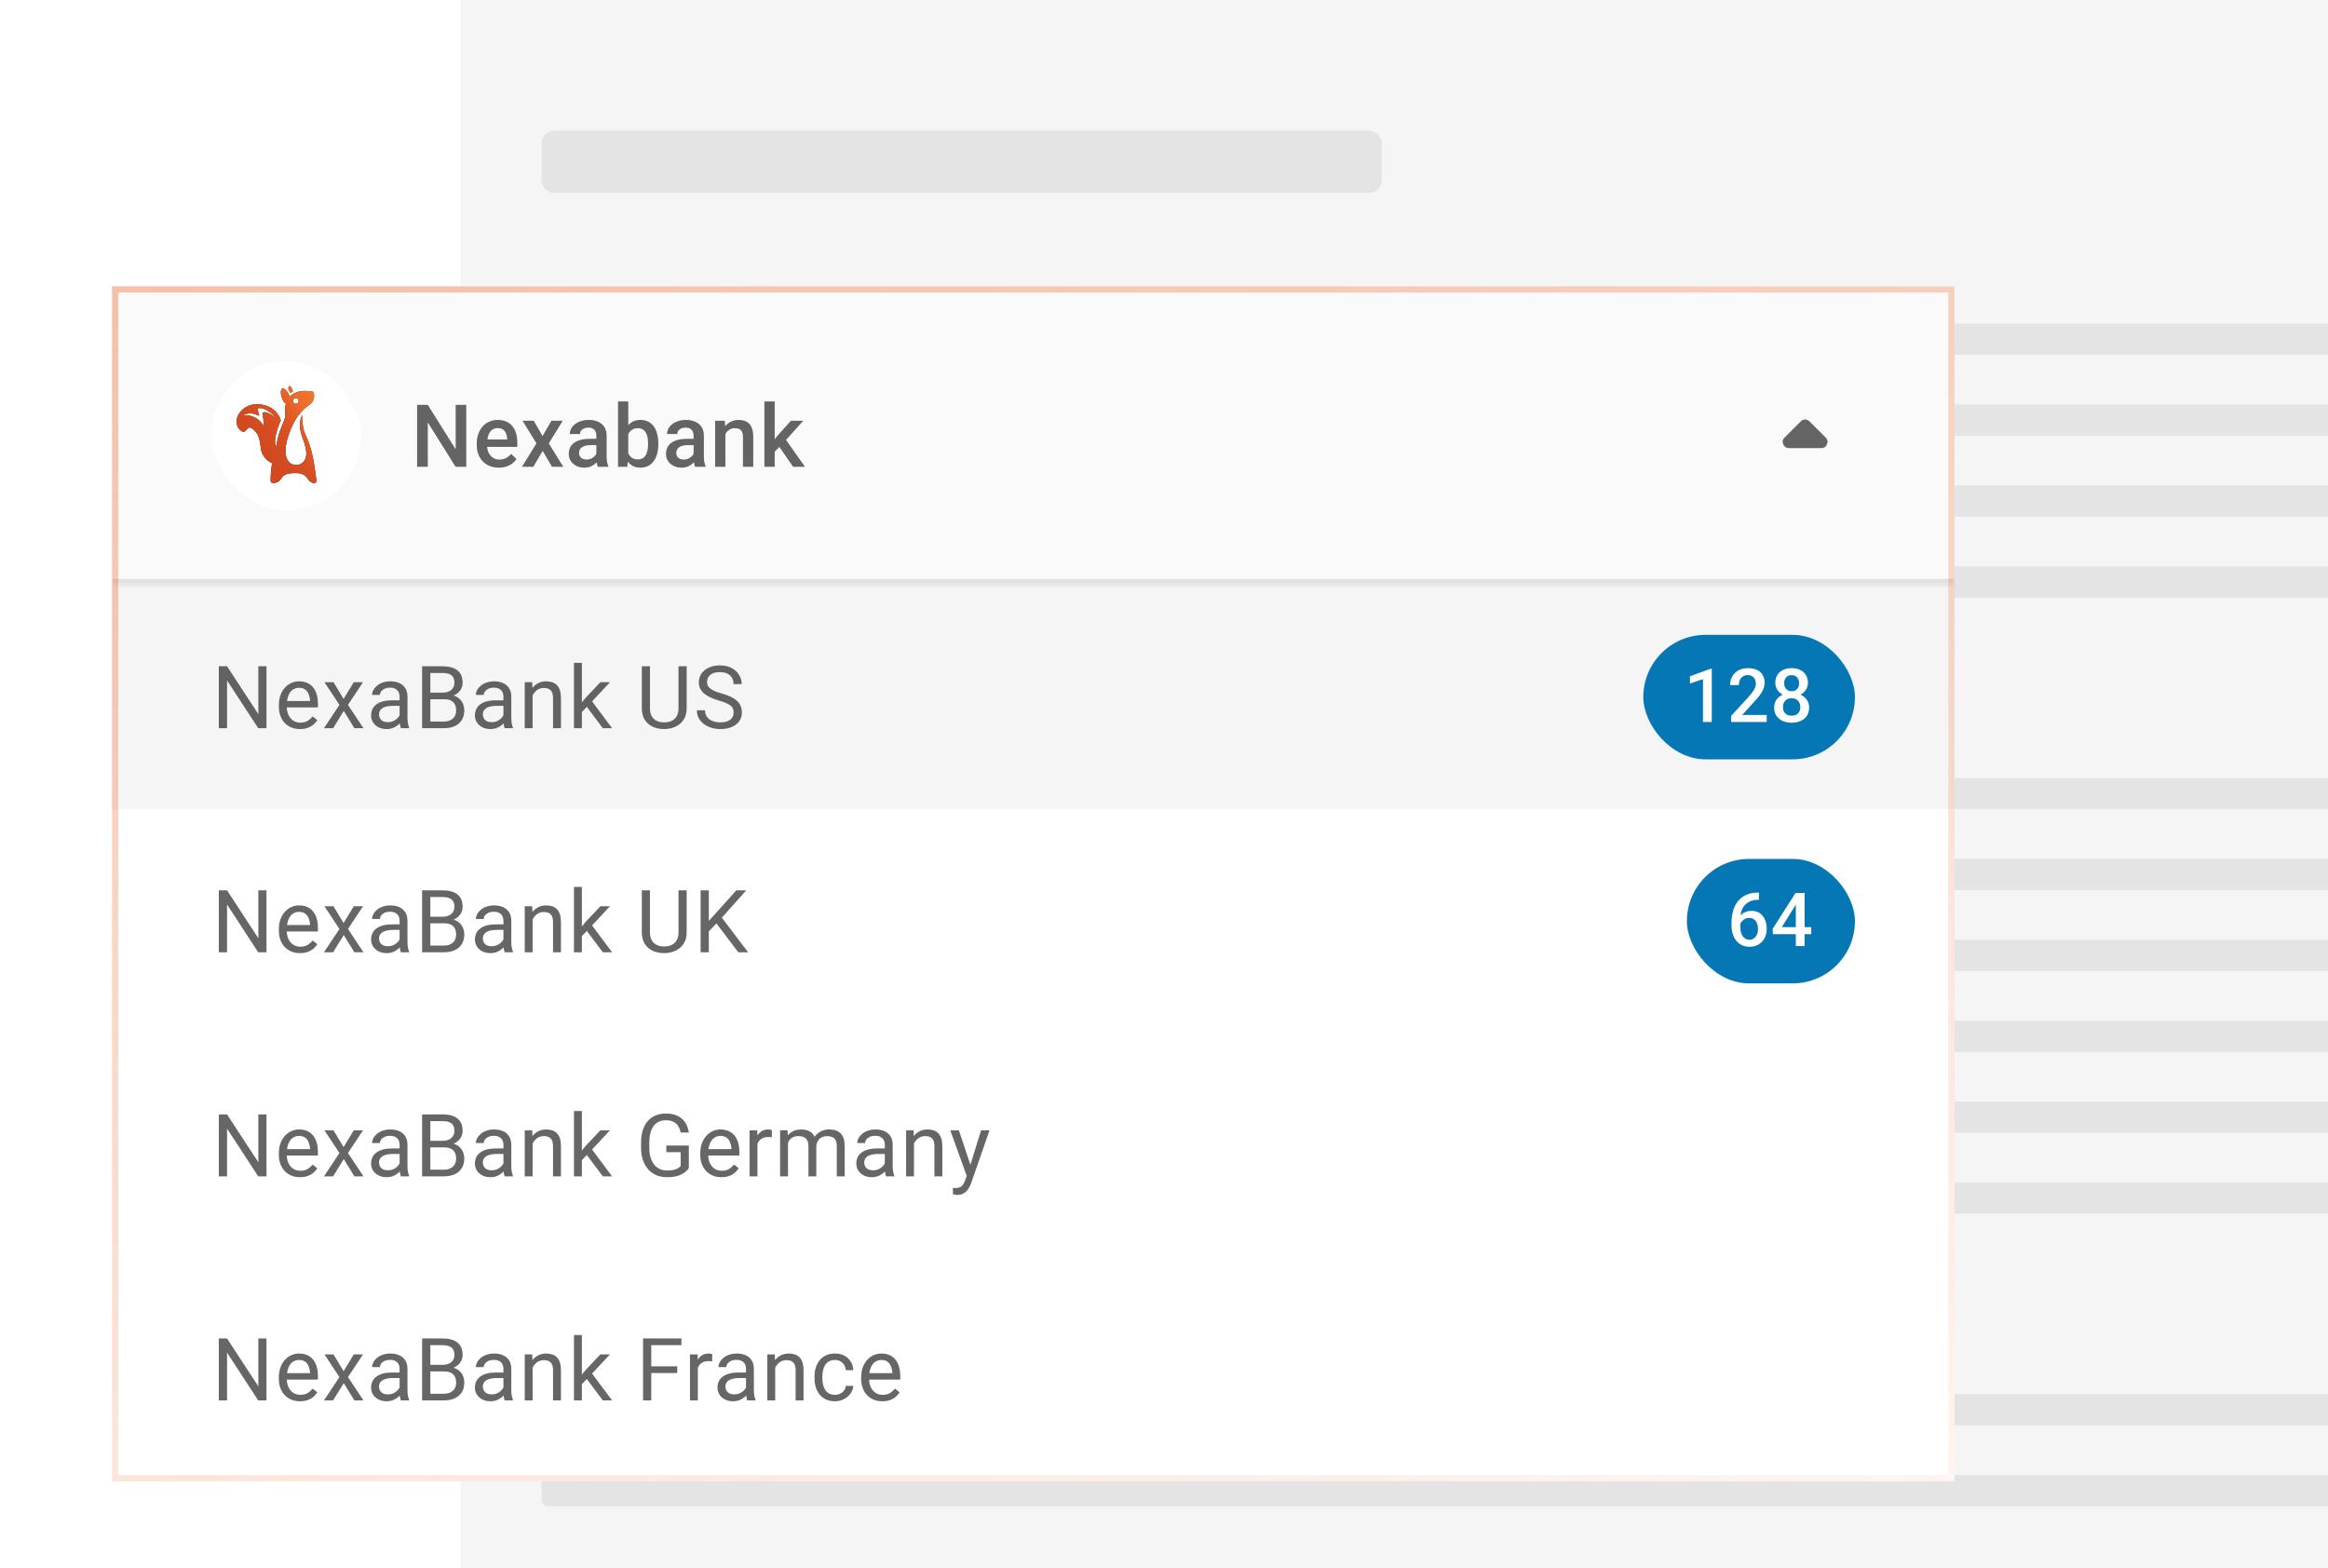 <svg width="374" height="252" viewBox="0 0 374 252" fill="none" xmlns="http://www.w3.org/2000/svg">
<rect width="300" height="252" transform="translate(74)" fill="#F5F5F5"/>
<path d="M87 53C87 52.448 87.448 52 88 52H374V57H88C87.448 57 87 56.552 87 56V53Z" fill="#E0E0E0" fill-opacity="0.8"/>
<path d="M87 66C87 65.448 87.448 65 88 65H374V70H88C87.448 70 87 69.552 87 69V66Z" fill="#E0E0E0" fill-opacity="0.8"/>
<path d="M87 79C87 78.448 87.448 78 88 78H374V83H88C87.448 83 87 82.552 87 82V79Z" fill="#E0E0E0" fill-opacity="0.8"/>
<path d="M87 92C87 91.448 87.448 91 88 91H374V96H88C87.448 96 87 95.552 87 95V92Z" fill="#E0E0E0" fill-opacity="0.8"/>
<path d="M87 105C87 104.448 87.448 104 88 104H287V109H88C87.448 109 87 108.552 87 108V105Z" fill="#E0E0E0" fill-opacity="0.8"/>
<path d="M87 126C87 125.448 87.448 125 88 125H374V130H88C87.448 130 87 129.552 87 129V126Z" fill="#E0E0E0" fill-opacity="0.8"/>
<path d="M87 139C87 138.448 87.448 138 88 138H374V143H88C87.448 143 87 142.552 87 142V139Z" fill="#E0E0E0" fill-opacity="0.8"/>
<path d="M87 152C87 151.448 87.448 151 88 151H374V156H88C87.448 156 87 155.552 87 155V152Z" fill="#E0E0E0" fill-opacity="0.8"/>
<path d="M87 165C87 164.448 87.448 164 88 164H374V169H88C87.448 169 87 168.552 87 168V165Z" fill="#E0E0E0" fill-opacity="0.8"/>
<path d="M87 191C87 190.448 87.448 190 88 190H374V195H88C87.448 195 87 194.552 87 194V191Z" fill="#E0E0E0" fill-opacity="0.8"/>
<path d="M87 238C87 237.448 87.448 237 88 237H374V242H88C87.448 242 87 241.552 87 241V238Z" fill="#E0E0E0" fill-opacity="0.8"/>
<path d="M87 178C87 177.448 87.448 177 88 177H374V182H88C87.448 182 87 181.552 87 181V178Z" fill="#E0E0E0" fill-opacity="0.8"/>
<path d="M87 225C87 224.448 87.448 224 88 224H374V229H88C87.448 229 87 228.552 87 228V225Z" fill="#E0E0E0" fill-opacity="0.8"/>
<path d="M87 204C87 203.448 87.448 203 88 203H237V208H88C87.448 208 87 207.552 87 207V204Z" fill="#E0E0E0" fill-opacity="0.8"/>
<rect x="87" y="21" width="135" height="10" rx="2" fill="#E0E0E0" fill-opacity="0.8"/>
<g filter="url(#filter1_ddd_5198_7360)">
<g clip-path="url(#clip0_5198_7360)">
<rect x="18" y="36" width="296" height="192" fill="white"/>
<mask id="path-18-inside-1_5198_7360" fill="white">
<path d="M18 36H314V84H18V36Z"/>
</mask>
<path d="M18 36H314V84H18V36Z" fill="#FAFAFA"/>
<path d="M314 84V83H18V84V85H314V84Z" fill="#E0E0E0" mask="url(#path-18-inside-1_5198_7360)"/>
<rect x="34" y="48" width="24" height="24" rx="12" fill="white"/>
<path d="M50.837 67.166C50.64 65.868 50.51 64.384 50.043 62.533C49.464 60.226 48.857 59.958 48.612 58.1C48.543 57.698 48.526 57.288 48.561 56.881C48.577 56.742 48.535 56.701 48.481 56.83C48.218 57.421 48.118 58.071 48.19 58.714C48.402 60.278 49.037 61.054 49.199 62.587C49.335 63.883 48.558 64.698 47.655 64.698C46.752 64.698 46.379 64.289 46.127 63.787C45.731 62.941 45.796 61.646 46.287 60.121C47.57 56.194 49.279 55.418 49.836 54.927C50.573 54.346 50.49 53.49 50.407 53.127C50.392 53.071 50.361 53.02 50.318 52.981C50.274 52.943 50.22 52.918 50.163 52.911C48.283 52.572 47.177 53.075 46.544 53.729C46.492 53.542 46.417 53.362 46.32 53.194C46.043 52.726 45.559 52.248 45.305 52.43C45.019 52.634 45.057 53.62 45.543 54.461C45.641 54.628 45.774 54.772 45.932 54.885C45.641 55.847 45.98 56.488 45.768 57.176C45.338 58.522 44.766 59.226 44.35 61.808C43.73 60.499 45.112 57.544 45.112 57.544C45.112 57.544 44.697 55.521 42.148 55.02C38.771 54.354 36.872 57.83 38.725 59.219C39.75 59.989 39.57 57.662 40.968 59.272C41.325 59.684 41.688 59.997 41.893 61.98C42.006 63.078 42.82 64.09 43.702 64.404C43.44 66.309 43.478 66.95 43.471 67.186C43.442 67.77 44.267 67.665 44.715 67.381C45.456 66.904 45.086 66.044 47.349 66.004C49.235 65.973 49.217 66.873 49.855 67.387C50.016 67.519 50.214 67.596 50.421 67.608C50.822 67.6 50.868 67.371 50.837 67.166ZM47.519 53.947C47.61 53.947 47.7 53.975 47.776 54.026C47.852 54.077 47.911 54.149 47.946 54.234C47.98 54.319 47.989 54.412 47.971 54.501C47.953 54.591 47.909 54.673 47.844 54.738C47.779 54.803 47.697 54.846 47.607 54.864C47.517 54.882 47.424 54.873 47.34 54.838C47.255 54.803 47.183 54.743 47.132 54.667C47.081 54.591 47.054 54.502 47.054 54.41C47.054 54.349 47.066 54.289 47.09 54.232C47.113 54.176 47.147 54.125 47.191 54.082C47.234 54.039 47.285 54.005 47.341 53.982C47.398 53.958 47.458 53.947 47.519 53.947ZM42.197 56.312L42.423 58.593C42.124 57.961 41.633 57.441 41.019 57.107C40.406 56.773 39.702 56.643 39.01 56.735C40.363 55.986 41.644 56.824 41.644 56.824L41.363 55.613C42.901 55.266 44.414 57.274 44.414 57.274C44.414 57.274 42.91 55.866 42.197 56.312Z" fill="#212121"/>
<path d="M50.837 67.166C50.64 65.868 50.51 64.384 50.043 62.533C49.464 60.226 48.857 59.958 48.612 58.1C48.543 57.698 48.526 57.288 48.561 56.881C48.577 56.742 48.535 56.701 48.481 56.83C48.218 57.421 48.118 58.071 48.19 58.714C48.402 60.278 49.037 61.054 49.199 62.587C49.335 63.883 48.558 64.698 47.655 64.698C46.752 64.698 46.379 64.289 46.127 63.787C45.731 62.941 45.796 61.646 46.287 60.121C47.57 56.194 49.279 55.418 49.836 54.927C50.573 54.346 50.49 53.49 50.407 53.127C50.392 53.071 50.361 53.02 50.318 52.981C50.274 52.943 50.22 52.918 50.163 52.911C48.283 52.572 47.177 53.075 46.544 53.729C46.492 53.542 46.417 53.362 46.32 53.194C46.043 52.726 45.559 52.248 45.305 52.43C45.019 52.634 45.057 53.62 45.543 54.461C45.641 54.628 45.774 54.772 45.932 54.885C45.641 55.847 45.98 56.488 45.768 57.176C45.338 58.522 44.766 59.226 44.35 61.808C43.73 60.499 45.112 57.544 45.112 57.544C45.112 57.544 44.697 55.521 42.148 55.02C38.771 54.354 36.872 57.83 38.725 59.219C39.75 59.989 39.57 57.662 40.968 59.272C41.325 59.684 41.688 59.997 41.893 61.98C42.006 63.078 42.82 64.09 43.702 64.404C43.44 66.309 43.478 66.95 43.471 67.186C43.442 67.77 44.267 67.665 44.715 67.381C45.456 66.904 45.086 66.044 47.349 66.004C49.235 65.973 49.217 66.873 49.855 67.387C50.016 67.519 50.214 67.596 50.421 67.608C50.822 67.6 50.868 67.371 50.837 67.166ZM47.519 53.947C47.61 53.947 47.7 53.975 47.776 54.026C47.852 54.077 47.911 54.149 47.946 54.234C47.98 54.319 47.989 54.412 47.971 54.501C47.953 54.591 47.909 54.673 47.844 54.738C47.779 54.803 47.697 54.846 47.607 54.864C47.517 54.882 47.424 54.873 47.34 54.838C47.255 54.803 47.183 54.743 47.132 54.667C47.081 54.591 47.054 54.502 47.054 54.41C47.054 54.349 47.066 54.289 47.09 54.232C47.113 54.176 47.147 54.125 47.191 54.082C47.234 54.039 47.285 54.005 47.341 53.982C47.398 53.958 47.458 53.947 47.519 53.947ZM42.197 56.312L42.423 58.593C42.124 57.961 41.633 57.441 41.019 57.107C40.406 56.773 39.702 56.643 39.01 56.735C40.363 55.986 41.644 56.824 41.644 56.824L41.363 55.613C42.901 55.266 44.414 57.274 44.414 57.274C44.414 57.274 42.91 55.866 42.197 56.312Z" fill="url(#paint0_linear_5198_7360)"/>
<path d="M46.661 53.171C46.787 53.05 46.923 52.944 47.067 52.853C46.955 52.474 46.83 52.165 46.526 52.01C46.41 51.948 46.334 52.186 46.311 52.524C46.398 52.643 46.475 52.771 46.544 52.906C46.589 52.99 46.628 53.079 46.661 53.171Z" fill="#212121"/>
<path d="M46.661 53.171C46.787 53.05 46.923 52.944 47.067 52.853C46.955 52.474 46.83 52.165 46.526 52.01C46.41 51.948 46.334 52.186 46.311 52.524C46.398 52.643 46.475 52.771 46.544 52.906C46.589 52.99 46.628 53.079 46.661 53.171Z" fill="url(#paint1_linear_5198_7360)"/>
<path d="M74.907 55.047V65H73.191L68.728 57.87V65H67.012V55.047H68.728L73.205 62.19V55.047H74.907ZM80.148 65.137C79.601 65.137 79.106 65.048 78.665 64.87C78.227 64.688 77.853 64.435 77.543 64.111C77.238 63.788 77.003 63.407 76.839 62.97C76.675 62.532 76.593 62.06 76.593 61.555V61.281C76.593 60.703 76.677 60.178 76.846 59.709C77.015 59.24 77.249 58.839 77.55 58.506C77.851 58.169 78.206 57.911 78.617 57.733C79.027 57.556 79.471 57.467 79.95 57.467C80.478 57.467 80.941 57.556 81.337 57.733C81.734 57.911 82.062 58.162 82.322 58.485C82.586 58.804 82.782 59.185 82.91 59.627C83.042 60.069 83.108 60.557 83.108 61.09V61.794H77.393V60.611H81.481V60.481C81.472 60.185 81.412 59.907 81.303 59.648C81.198 59.388 81.037 59.178 80.818 59.019C80.599 58.859 80.307 58.779 79.943 58.779C79.669 58.779 79.425 58.839 79.211 58.957C79.002 59.071 78.826 59.237 78.685 59.456C78.544 59.675 78.434 59.939 78.357 60.249C78.284 60.554 78.248 60.898 78.248 61.281V61.555C78.248 61.878 78.291 62.179 78.377 62.457C78.469 62.73 78.601 62.97 78.774 63.175C78.947 63.38 79.157 63.542 79.403 63.66C79.649 63.774 79.929 63.831 80.244 63.831C80.64 63.831 80.993 63.751 81.303 63.592C81.613 63.432 81.882 63.207 82.11 62.915L82.978 63.756C82.818 63.988 82.611 64.212 82.356 64.426C82.101 64.635 81.788 64.806 81.419 64.939C81.055 65.071 80.631 65.137 80.148 65.137ZM85.751 57.603L87.159 60.058L88.594 57.603H90.406L88.164 61.233L90.495 65H88.683L87.18 62.443L85.676 65H83.857L86.181 61.233L83.946 57.603H85.751ZM95.804 63.517V59.989C95.804 59.725 95.756 59.497 95.66 59.306C95.565 59.114 95.419 58.966 95.223 58.861C95.031 58.757 94.79 58.704 94.498 58.704C94.229 58.704 93.997 58.75 93.801 58.841C93.605 58.932 93.452 59.055 93.343 59.21C93.234 59.365 93.179 59.54 93.179 59.736H91.538C91.538 59.445 91.609 59.162 91.75 58.889C91.891 58.615 92.097 58.371 92.365 58.157C92.634 57.943 92.956 57.774 93.329 57.651C93.703 57.528 94.122 57.467 94.587 57.467C95.143 57.467 95.635 57.56 96.064 57.747C96.497 57.934 96.836 58.217 97.082 58.595C97.333 58.968 97.458 59.438 97.458 60.003V63.291C97.458 63.628 97.481 63.931 97.527 64.2C97.577 64.465 97.647 64.695 97.739 64.891V65H96.05C95.972 64.822 95.911 64.597 95.865 64.323C95.824 64.045 95.804 63.776 95.804 63.517ZM96.043 60.502L96.057 61.52H94.874C94.569 61.52 94.3 61.55 94.068 61.609C93.835 61.664 93.641 61.746 93.487 61.855C93.332 61.965 93.215 62.097 93.138 62.252C93.06 62.407 93.022 62.582 93.022 62.778C93.022 62.974 93.067 63.154 93.158 63.318C93.249 63.478 93.382 63.603 93.555 63.694C93.733 63.785 93.947 63.831 94.198 63.831C94.535 63.831 94.829 63.763 95.079 63.626C95.335 63.485 95.535 63.314 95.681 63.113C95.827 62.908 95.904 62.715 95.913 62.532L96.447 63.264C96.392 63.45 96.298 63.651 96.166 63.865C96.034 64.079 95.861 64.284 95.647 64.481C95.437 64.672 95.184 64.829 94.888 64.952C94.596 65.075 94.259 65.137 93.876 65.137C93.393 65.137 92.962 65.041 92.584 64.85C92.206 64.654 91.91 64.392 91.695 64.064C91.481 63.731 91.374 63.355 91.374 62.935C91.374 62.544 91.447 62.197 91.593 61.897C91.743 61.591 91.962 61.336 92.249 61.131C92.541 60.926 92.896 60.771 93.316 60.666C93.735 60.557 94.213 60.502 94.751 60.502H96.043ZM99.288 54.5H100.935V63.421L100.778 65H99.288V54.5ZM105.761 61.233V61.377C105.761 61.924 105.7 62.427 105.577 62.888C105.458 63.343 105.276 63.74 105.03 64.077C104.788 64.414 104.488 64.676 104.128 64.863C103.772 65.046 103.36 65.137 102.89 65.137C102.43 65.137 102.029 65.05 101.687 64.877C101.345 64.704 101.058 64.458 100.826 64.139C100.598 63.82 100.413 63.439 100.272 62.997C100.131 62.555 100.031 62.067 99.971 61.534V61.076C100.031 60.538 100.131 60.051 100.272 59.613C100.413 59.171 100.598 58.791 100.826 58.472C101.058 58.148 101.343 57.9 101.68 57.727C102.022 57.553 102.421 57.467 102.877 57.467C103.351 57.467 103.768 57.558 104.128 57.74C104.492 57.922 104.795 58.182 105.037 58.52C105.278 58.852 105.458 59.249 105.577 59.709C105.7 60.169 105.761 60.677 105.761 61.233ZM104.114 61.377V61.233C104.114 60.901 104.087 60.589 104.032 60.297C103.977 60.001 103.886 59.741 103.758 59.518C103.635 59.294 103.467 59.119 103.253 58.991C103.043 58.859 102.781 58.793 102.466 58.793C102.175 58.793 101.924 58.843 101.714 58.943C101.505 59.044 101.329 59.18 101.188 59.353C101.047 59.527 100.935 59.727 100.853 59.955C100.776 60.183 100.723 60.429 100.696 60.693V61.931C100.737 62.273 100.824 62.587 100.956 62.874C101.092 63.157 101.284 63.384 101.53 63.558C101.776 63.726 102.093 63.81 102.48 63.81C102.785 63.81 103.043 63.749 103.253 63.626C103.462 63.503 103.629 63.332 103.752 63.113C103.879 62.89 103.97 62.63 104.025 62.334C104.084 62.038 104.114 61.719 104.114 61.377ZM111.426 63.517V59.989C111.426 59.725 111.378 59.497 111.282 59.306C111.187 59.114 111.041 58.966 110.845 58.861C110.653 58.757 110.412 58.704 110.12 58.704C109.851 58.704 109.619 58.75 109.423 58.841C109.227 58.932 109.074 59.055 108.965 59.21C108.855 59.365 108.801 59.54 108.801 59.736H107.16C107.16 59.445 107.231 59.162 107.372 58.889C107.513 58.615 107.718 58.371 107.987 58.157C108.256 57.943 108.577 57.774 108.951 57.651C109.325 57.528 109.744 57.467 110.209 57.467C110.765 57.467 111.257 57.56 111.686 57.747C112.118 57.934 112.458 58.217 112.704 58.595C112.955 58.968 113.08 59.438 113.08 60.003V63.291C113.08 63.628 113.103 63.931 113.148 64.2C113.199 64.465 113.269 64.695 113.36 64.891V65H111.672C111.594 64.822 111.533 64.597 111.487 64.323C111.446 64.045 111.426 63.776 111.426 63.517ZM111.665 60.502L111.679 61.52H110.496C110.191 61.52 109.922 61.55 109.689 61.609C109.457 61.664 109.263 61.746 109.108 61.855C108.953 61.965 108.837 62.097 108.76 62.252C108.682 62.407 108.644 62.582 108.644 62.778C108.644 62.974 108.689 63.154 108.78 63.318C108.871 63.478 109.004 63.603 109.177 63.694C109.354 63.785 109.569 63.831 109.819 63.831C110.157 63.831 110.451 63.763 110.701 63.626C110.956 63.485 111.157 63.314 111.303 63.113C111.449 62.908 111.526 62.715 111.535 62.532L112.068 63.264C112.014 63.45 111.92 63.651 111.788 63.865C111.656 64.079 111.483 64.284 111.269 64.481C111.059 64.672 110.806 64.829 110.51 64.952C110.218 65.075 109.881 65.137 109.498 65.137C109.015 65.137 108.584 65.041 108.206 64.85C107.828 64.654 107.532 64.392 107.317 64.064C107.103 63.731 106.996 63.355 106.996 62.935C106.996 62.544 107.069 62.197 107.215 61.897C107.365 61.591 107.584 61.336 107.871 61.131C108.163 60.926 108.518 60.771 108.938 60.666C109.357 60.557 109.835 60.502 110.373 60.502H111.665ZM116.537 59.183V65H114.889V57.603H116.441L116.537 59.183ZM116.243 61.028L115.709 61.022C115.714 60.497 115.787 60.017 115.928 59.579C116.074 59.142 116.274 58.766 116.53 58.451C116.789 58.137 117.099 57.895 117.459 57.727C117.819 57.553 118.22 57.467 118.662 57.467C119.018 57.467 119.339 57.517 119.626 57.617C119.918 57.713 120.166 57.87 120.371 58.089C120.581 58.308 120.741 58.592 120.85 58.943C120.959 59.29 121.014 59.716 121.014 60.222V65H119.36V60.215C119.36 59.859 119.307 59.579 119.203 59.374C119.102 59.164 118.954 59.016 118.758 58.93C118.567 58.839 118.328 58.793 118.04 58.793C117.758 58.793 117.505 58.852 117.282 58.971C117.058 59.089 116.869 59.251 116.714 59.456C116.564 59.661 116.448 59.898 116.366 60.167C116.284 60.436 116.243 60.723 116.243 61.028ZM124.457 54.5V65H122.803V54.5H124.457ZM129.051 57.603L125.831 61.172L124.067 62.977L123.637 61.582L124.97 59.935L127.061 57.603H129.051ZM127.417 65L125.017 61.527L126.056 60.372L129.324 65H127.417Z" fill="black" fill-opacity="0.6"/>
<mask id="mask0_5198_7360" style="mask-type:alpha" maskUnits="userSpaceOnUse" x="278" y="48" width="24" height="24">
<rect x="278" y="48" width="24" height="24" fill="#D9D9D9"/>
</mask>
<g mask="url(#mask0_5198_7360)">
<path d="M287.422 62C286.972 62 286.659 61.796 286.484 61.388C286.309 60.98 286.38 60.617 286.697 60.3L289.297 57.7C289.397 57.6 289.505 57.525 289.622 57.475C289.738 57.425 289.863 57.4 289.997 57.4C290.13 57.4 290.255 57.425 290.372 57.475C290.488 57.525 290.597 57.6 290.697 57.7L293.297 60.3C293.613 60.617 293.684 60.98 293.509 61.388C293.334 61.796 293.022 62 292.572 62H287.422Z" fill="black" fill-opacity="0.6"/>
</g>
<g clip-path="url(#clip1_5198_7360)">
<g clip-path="url(#clip2_5198_7360)">
<rect width="296" height="36" transform="translate(18 84)" fill="black" fill-opacity="0.04"/>
<path d="M42.812 97.047V107H41.485L36.475 99.323V107H35.155V97.047H36.475L41.506 104.744V97.047H42.812ZM48.197 107.137C47.682 107.137 47.215 107.05 46.796 106.877C46.381 106.699 46.023 106.451 45.723 106.132C45.426 105.813 45.199 105.435 45.039 104.997C44.88 104.56 44.8 104.081 44.8 103.562V103.274C44.8 102.673 44.889 102.137 45.066 101.668C45.244 101.194 45.486 100.793 45.791 100.465C46.096 100.137 46.443 99.888 46.83 99.72C47.218 99.551 47.619 99.467 48.033 99.467C48.562 99.467 49.018 99.558 49.401 99.74C49.788 99.922 50.105 100.178 50.351 100.506C50.597 100.829 50.779 101.212 50.898 101.654C51.016 102.092 51.075 102.57 51.075 103.09V103.657H45.552V102.625H49.811V102.529C49.792 102.201 49.724 101.882 49.605 101.572C49.492 101.262 49.309 101.007 49.059 100.807C48.808 100.606 48.466 100.506 48.033 100.506C47.746 100.506 47.482 100.567 47.24 100.69C46.999 100.809 46.791 100.987 46.618 101.224C46.445 101.461 46.311 101.75 46.215 102.092C46.119 102.434 46.071 102.828 46.071 103.274V103.562C46.071 103.912 46.119 104.243 46.215 104.553C46.315 104.858 46.459 105.127 46.646 105.359C46.837 105.592 47.067 105.774 47.336 105.906C47.609 106.038 47.919 106.104 48.266 106.104C48.712 106.104 49.091 106.013 49.401 105.831C49.71 105.649 49.981 105.405 50.214 105.1L50.98 105.708C50.82 105.95 50.617 106.18 50.371 106.398C50.125 106.617 49.822 106.795 49.462 106.932C49.106 107.068 48.685 107.137 48.197 107.137ZM53.576 99.603L55.196 102.297L56.837 99.603H58.321L55.901 103.254L58.396 107H56.933L55.224 104.225L53.515 107H52.045L54.533 103.254L52.12 99.603H53.576ZM64.198 105.735V101.928C64.198 101.636 64.139 101.383 64.021 101.169C63.907 100.95 63.734 100.782 63.501 100.663C63.269 100.545 62.982 100.485 62.64 100.485C62.321 100.485 62.041 100.54 61.799 100.649C61.562 100.759 61.375 100.902 61.239 101.08C61.106 101.258 61.04 101.449 61.04 101.654H59.776C59.776 101.39 59.844 101.128 59.981 100.868C60.117 100.608 60.313 100.374 60.569 100.164C60.828 99.95 61.138 99.781 61.498 99.658C61.863 99.531 62.269 99.467 62.715 99.467C63.253 99.467 63.727 99.558 64.137 99.74C64.552 99.922 64.875 100.198 65.108 100.567C65.345 100.932 65.463 101.39 65.463 101.941V105.387C65.463 105.633 65.484 105.895 65.525 106.173C65.57 106.451 65.636 106.69 65.723 106.891V107H64.404C64.34 106.854 64.29 106.66 64.253 106.419C64.217 106.173 64.198 105.945 64.198 105.735ZM64.417 102.516L64.431 103.404H63.153C62.793 103.404 62.471 103.434 62.189 103.493C61.906 103.548 61.669 103.632 61.478 103.746C61.286 103.86 61.141 104.004 61.04 104.177C60.94 104.345 60.89 104.544 60.89 104.771C60.89 105.004 60.942 105.216 61.047 105.407C61.152 105.599 61.309 105.751 61.519 105.865C61.733 105.975 61.995 106.029 62.305 106.029C62.692 106.029 63.034 105.947 63.33 105.783C63.627 105.619 63.861 105.419 64.034 105.182C64.212 104.945 64.308 104.715 64.322 104.491L64.862 105.1C64.83 105.291 64.743 105.503 64.602 105.735C64.46 105.968 64.271 106.191 64.034 106.405C63.802 106.615 63.524 106.79 63.2 106.932C62.881 107.068 62.521 107.137 62.12 107.137C61.619 107.137 61.179 107.039 60.801 106.843C60.427 106.647 60.136 106.385 59.926 106.057C59.721 105.724 59.618 105.353 59.618 104.942C59.618 104.546 59.696 104.197 59.851 103.896C60.006 103.591 60.229 103.338 60.521 103.138C60.812 102.933 61.163 102.778 61.574 102.673C61.984 102.568 62.442 102.516 62.947 102.516H64.417ZM71.362 102.345H68.839L68.826 101.285H71.115C71.494 101.285 71.824 101.221 72.107 101.094C72.389 100.966 72.608 100.784 72.763 100.547C72.922 100.305 73.002 100.018 73.002 99.686C73.002 99.321 72.932 99.025 72.79 98.797C72.654 98.564 72.442 98.396 72.155 98.291C71.872 98.182 71.512 98.127 71.075 98.127H69.133V107H67.814V97.047H71.075C71.585 97.047 72.041 97.099 72.442 97.204C72.843 97.304 73.182 97.464 73.46 97.683C73.743 97.897 73.957 98.17 74.103 98.503C74.249 98.836 74.322 99.234 74.322 99.699C74.322 100.109 74.217 100.481 74.007 100.813C73.797 101.142 73.506 101.41 73.132 101.62C72.763 101.83 72.33 101.964 71.833 102.023L71.362 102.345ZM71.3 107H68.32L69.065 105.927H71.3C71.719 105.927 72.075 105.854 72.367 105.708C72.663 105.562 72.888 105.357 73.043 105.093C73.198 104.824 73.276 104.507 73.276 104.143C73.276 103.773 73.21 103.454 73.078 103.186C72.945 102.917 72.738 102.709 72.455 102.563C72.173 102.418 71.808 102.345 71.362 102.345H69.482L69.495 101.285H72.066L72.346 101.668C72.825 101.709 73.23 101.846 73.563 102.078C73.895 102.306 74.148 102.598 74.322 102.953C74.499 103.309 74.588 103.701 74.588 104.129C74.588 104.749 74.451 105.273 74.178 105.701C73.909 106.125 73.529 106.449 73.036 106.672C72.544 106.891 71.966 107 71.3 107ZM80.876 105.735V101.928C80.876 101.636 80.817 101.383 80.699 101.169C80.585 100.95 80.412 100.782 80.179 100.663C79.947 100.545 79.66 100.485 79.318 100.485C78.999 100.485 78.719 100.54 78.477 100.649C78.24 100.759 78.053 100.902 77.916 101.08C77.784 101.258 77.718 101.449 77.718 101.654H76.454C76.454 101.39 76.522 101.128 76.659 100.868C76.795 100.608 76.991 100.374 77.246 100.164C77.506 99.95 77.816 99.781 78.176 99.658C78.541 99.531 78.946 99.467 79.393 99.467C79.931 99.467 80.405 99.558 80.815 99.74C81.23 99.922 81.553 100.198 81.785 100.567C82.022 100.932 82.141 101.39 82.141 101.941V105.387C82.141 105.633 82.162 105.895 82.203 106.173C82.248 106.451 82.314 106.69 82.401 106.891V107H81.081C81.018 106.854 80.968 106.66 80.931 106.419C80.895 106.173 80.876 105.945 80.876 105.735ZM81.095 102.516L81.109 103.404H79.831C79.47 103.404 79.149 103.434 78.867 103.493C78.584 103.548 78.347 103.632 78.156 103.746C77.964 103.86 77.818 104.004 77.718 104.177C77.618 104.345 77.568 104.544 77.568 104.771C77.568 105.004 77.62 105.216 77.725 105.407C77.83 105.599 77.987 105.751 78.197 105.865C78.411 105.975 78.673 106.029 78.983 106.029C79.37 106.029 79.712 105.947 80.008 105.783C80.304 105.619 80.539 105.419 80.712 105.182C80.89 104.945 80.986 104.715 80.999 104.491L81.54 105.1C81.508 105.291 81.421 105.503 81.28 105.735C81.138 105.968 80.949 106.191 80.712 106.405C80.48 106.615 80.202 106.79 79.878 106.932C79.559 107.068 79.199 107.137 78.798 107.137C78.297 107.137 77.857 107.039 77.479 106.843C77.105 106.647 76.814 106.385 76.604 106.057C76.399 105.724 76.296 105.353 76.296 104.942C76.296 104.546 76.374 104.197 76.529 103.896C76.684 103.591 76.907 103.338 77.199 103.138C77.49 102.933 77.841 102.778 78.251 102.673C78.662 102.568 79.12 102.516 79.625 102.516H81.095ZM85.565 101.183V107H84.3V99.603H85.497L85.565 101.183ZM85.264 103.021L84.738 103.001C84.742 102.495 84.817 102.028 84.963 101.6C85.109 101.167 85.314 100.791 85.579 100.472C85.843 100.153 86.157 99.907 86.522 99.733C86.891 99.556 87.299 99.467 87.746 99.467C88.11 99.467 88.438 99.517 88.73 99.617C89.022 99.713 89.27 99.868 89.475 100.082C89.685 100.296 89.844 100.574 89.954 100.916C90.063 101.253 90.118 101.666 90.118 102.153V107H88.846V102.14C88.846 101.752 88.789 101.442 88.675 101.21C88.561 100.973 88.395 100.802 88.176 100.697C87.957 100.588 87.689 100.533 87.37 100.533C87.055 100.533 86.768 100.599 86.508 100.731C86.253 100.864 86.032 101.046 85.845 101.278C85.663 101.511 85.519 101.777 85.415 102.078C85.314 102.374 85.264 102.689 85.264 103.021ZM93.48 96.5V107H92.209V96.5H93.48ZM97.999 99.603L94.772 103.056L92.967 104.929L92.865 103.582L94.157 102.037L96.454 99.603H97.999ZM96.843 107L94.205 103.473L94.861 102.345L98.334 107H96.843ZM109.003 97.047H110.315V103.78C110.315 104.528 110.149 105.15 109.816 105.646C109.483 106.143 109.041 106.517 108.49 106.768C107.943 107.014 107.348 107.137 106.706 107.137C106.031 107.137 105.421 107.014 104.874 106.768C104.331 106.517 103.901 106.143 103.582 105.646C103.267 105.15 103.11 104.528 103.11 103.78V97.047H104.416V103.78C104.416 104.3 104.511 104.728 104.703 105.065C104.894 105.403 105.161 105.653 105.503 105.817C105.849 105.981 106.25 106.063 106.706 106.063C107.166 106.063 107.567 105.981 107.909 105.817C108.255 105.653 108.524 105.403 108.716 105.065C108.907 104.728 109.003 104.3 109.003 103.78V97.047ZM117.861 104.484C117.861 104.252 117.825 104.047 117.752 103.869C117.683 103.687 117.56 103.523 117.383 103.377C117.209 103.231 116.968 103.092 116.658 102.96C116.353 102.828 115.965 102.693 115.496 102.557C115.004 102.411 114.559 102.249 114.163 102.071C113.766 101.889 113.427 101.682 113.144 101.449C112.862 101.217 112.645 100.95 112.495 100.649C112.345 100.349 112.269 100.005 112.269 99.617C112.269 99.23 112.349 98.872 112.509 98.544C112.668 98.216 112.896 97.931 113.192 97.689C113.493 97.443 113.851 97.252 114.265 97.115C114.68 96.978 115.143 96.91 115.653 96.91C116.401 96.91 117.034 97.054 117.554 97.341C118.078 97.623 118.476 97.995 118.75 98.455C119.023 98.911 119.16 99.398 119.16 99.918H117.847C117.847 99.544 117.768 99.214 117.608 98.927C117.449 98.635 117.207 98.407 116.884 98.243C116.56 98.075 116.15 97.99 115.653 97.99C115.184 97.99 114.796 98.061 114.491 98.202C114.186 98.343 113.958 98.535 113.807 98.776C113.662 99.018 113.589 99.294 113.589 99.603C113.589 99.813 113.632 100.005 113.719 100.178C113.81 100.346 113.949 100.504 114.136 100.649C114.327 100.795 114.568 100.93 114.86 101.053C115.156 101.176 115.51 101.294 115.92 101.408C116.485 101.568 116.972 101.745 117.383 101.941C117.793 102.137 118.13 102.358 118.394 102.604C118.663 102.846 118.861 103.122 118.989 103.432C119.121 103.737 119.187 104.083 119.187 104.471C119.187 104.876 119.105 105.243 118.941 105.571C118.777 105.899 118.542 106.18 118.237 106.412C117.932 106.645 117.565 106.825 117.137 106.952C116.713 107.075 116.239 107.137 115.715 107.137C115.254 107.137 114.801 107.073 114.354 106.945C113.912 106.818 113.509 106.626 113.144 106.371C112.784 106.116 112.495 105.801 112.276 105.428C112.062 105.049 111.955 104.612 111.955 104.115H113.267C113.267 104.457 113.333 104.751 113.466 104.997C113.598 105.239 113.778 105.439 114.006 105.599C114.238 105.758 114.5 105.877 114.792 105.954C115.088 106.027 115.396 106.063 115.715 106.063C116.175 106.063 116.565 106 116.884 105.872C117.203 105.744 117.444 105.562 117.608 105.325C117.777 105.088 117.861 104.808 117.861 104.484Z" fill="black" fill-opacity="0.6"/>
<rect x="264" y="92" width="34" height="20" rx="10" fill="#0677B5"/>
<path d="M275 97.439V106H273.588V99.115L271.496 99.824V98.658L274.83 97.439H275ZM283.824 104.875V106H278.105V105.033L280.882 102.004C281.187 101.66 281.427 101.363 281.603 101.113C281.779 100.863 281.902 100.639 281.972 100.439C282.046 100.236 282.083 100.039 282.083 99.848C282.083 99.578 282.033 99.342 281.931 99.139C281.833 98.932 281.689 98.769 281.497 98.652C281.306 98.531 281.074 98.471 280.8 98.471C280.484 98.471 280.218 98.539 280.003 98.676C279.788 98.812 279.626 99.002 279.517 99.244C279.408 99.482 279.353 99.756 279.353 100.064H277.941C277.941 99.568 278.054 99.115 278.281 98.705C278.507 98.291 278.835 97.963 279.265 97.721C279.695 97.475 280.212 97.352 280.818 97.352C281.388 97.352 281.872 97.447 282.271 97.639C282.669 97.83 282.972 98.102 283.179 98.453C283.39 98.805 283.495 99.221 283.495 99.701C283.495 99.967 283.452 100.23 283.367 100.492C283.281 100.754 283.158 101.016 282.997 101.277C282.841 101.535 282.656 101.795 282.441 102.057C282.226 102.314 281.99 102.576 281.732 102.842L279.886 104.875H283.824ZM290.643 103.674C290.643 104.205 290.52 104.652 290.274 105.016C290.028 105.379 289.692 105.654 289.266 105.842C288.844 106.025 288.368 106.117 287.837 106.117C287.305 106.117 286.827 106.025 286.401 105.842C285.975 105.654 285.639 105.379 285.393 105.016C285.147 104.652 285.024 104.205 285.024 103.674C285.024 103.322 285.092 103.004 285.229 102.719C285.366 102.43 285.559 102.182 285.809 101.975C286.063 101.764 286.36 101.602 286.7 101.488C287.044 101.375 287.419 101.318 287.825 101.318C288.364 101.318 288.846 101.418 289.272 101.617C289.698 101.816 290.032 102.092 290.274 102.443C290.52 102.795 290.643 103.205 290.643 103.674ZM289.225 103.604C289.225 103.318 289.167 103.068 289.05 102.854C288.932 102.639 288.768 102.473 288.557 102.355C288.346 102.238 288.102 102.18 287.825 102.18C287.544 102.18 287.3 102.238 287.092 102.355C286.885 102.473 286.723 102.639 286.606 102.854C286.493 103.068 286.436 103.318 286.436 103.604C286.436 103.893 286.493 104.143 286.606 104.354C286.719 104.561 286.882 104.719 287.092 104.828C287.303 104.938 287.551 104.992 287.837 104.992C288.122 104.992 288.368 104.938 288.575 104.828C288.782 104.719 288.942 104.561 289.055 104.354C289.169 104.143 289.225 103.893 289.225 103.604ZM290.45 99.713C290.45 100.139 290.337 100.518 290.11 100.85C289.887 101.182 289.579 101.443 289.184 101.635C288.79 101.822 288.341 101.916 287.837 101.916C287.329 101.916 286.876 101.822 286.477 101.635C286.083 101.443 285.772 101.182 285.546 100.85C285.323 100.518 285.212 100.139 285.212 99.713C285.212 99.205 285.323 98.777 285.546 98.43C285.772 98.078 286.083 97.811 286.477 97.627C286.872 97.443 287.323 97.352 287.831 97.352C288.339 97.352 288.79 97.443 289.184 97.627C289.579 97.811 289.887 98.078 290.11 98.43C290.337 98.777 290.45 99.205 290.45 99.713ZM289.038 99.76C289.038 99.506 288.987 99.283 288.885 99.092C288.788 98.897 288.649 98.744 288.469 98.635C288.29 98.525 288.077 98.471 287.831 98.471C287.585 98.471 287.372 98.523 287.192 98.629C287.012 98.734 286.874 98.883 286.776 99.074C286.678 99.266 286.63 99.494 286.63 99.76C286.63 100.021 286.678 100.25 286.776 100.445C286.874 100.637 287.012 100.787 287.192 100.896C287.376 101.006 287.591 101.061 287.837 101.061C288.083 101.061 288.296 101.006 288.475 100.896C288.655 100.787 288.794 100.637 288.891 100.445C288.989 100.25 289.038 100.021 289.038 99.76Z" fill="white"/>
<path d="M42.812 133.047V143H41.485L36.475 135.323V143H35.155V133.047H36.475L41.506 140.744V133.047H42.812ZM48.197 143.137C47.682 143.137 47.215 143.05 46.796 142.877C46.381 142.699 46.023 142.451 45.723 142.132C45.426 141.813 45.199 141.435 45.039 140.997C44.88 140.56 44.8 140.081 44.8 139.562V139.274C44.8 138.673 44.889 138.137 45.066 137.668C45.244 137.194 45.486 136.793 45.791 136.465C46.096 136.137 46.443 135.888 46.83 135.72C47.218 135.551 47.619 135.467 48.033 135.467C48.562 135.467 49.018 135.558 49.401 135.74C49.788 135.923 50.105 136.178 50.351 136.506C50.597 136.829 50.779 137.212 50.898 137.654C51.016 138.092 51.075 138.57 51.075 139.09V139.657H45.552V138.625H49.811V138.529C49.792 138.201 49.724 137.882 49.605 137.572C49.492 137.262 49.309 137.007 49.059 136.807C48.808 136.606 48.466 136.506 48.033 136.506C47.746 136.506 47.482 136.567 47.24 136.69C46.999 136.809 46.791 136.987 46.618 137.224C46.445 137.461 46.311 137.75 46.215 138.092C46.119 138.434 46.071 138.828 46.071 139.274V139.562C46.071 139.912 46.119 140.243 46.215 140.553C46.315 140.858 46.459 141.127 46.646 141.359C46.837 141.592 47.067 141.774 47.336 141.906C47.609 142.038 47.919 142.104 48.266 142.104C48.712 142.104 49.091 142.013 49.401 141.831C49.71 141.649 49.981 141.405 50.214 141.1L50.98 141.708C50.82 141.95 50.617 142.18 50.371 142.398C50.125 142.617 49.822 142.795 49.462 142.932C49.106 143.068 48.685 143.137 48.197 143.137ZM53.576 135.604L55.196 138.297L56.837 135.604H58.321L55.901 139.254L58.396 143H56.933L55.224 140.225L53.515 143H52.045L54.533 139.254L52.12 135.604H53.576ZM64.198 141.735V137.928C64.198 137.636 64.139 137.383 64.021 137.169C63.907 136.95 63.734 136.782 63.501 136.663C63.269 136.545 62.982 136.485 62.64 136.485C62.321 136.485 62.041 136.54 61.799 136.649C61.562 136.759 61.375 136.902 61.239 137.08C61.106 137.258 61.04 137.449 61.04 137.654H59.776C59.776 137.39 59.844 137.128 59.981 136.868C60.117 136.608 60.313 136.374 60.569 136.164C60.828 135.95 61.138 135.781 61.498 135.658C61.863 135.531 62.269 135.467 62.715 135.467C63.253 135.467 63.727 135.558 64.137 135.74C64.552 135.923 64.875 136.198 65.108 136.567C65.345 136.932 65.463 137.39 65.463 137.941V141.387C65.463 141.633 65.484 141.895 65.525 142.173C65.57 142.451 65.636 142.69 65.723 142.891V143H64.404C64.34 142.854 64.29 142.66 64.253 142.419C64.217 142.173 64.198 141.945 64.198 141.735ZM64.417 138.516L64.431 139.404H63.153C62.793 139.404 62.471 139.434 62.189 139.493C61.906 139.548 61.669 139.632 61.478 139.746C61.286 139.86 61.141 140.004 61.04 140.177C60.94 140.345 60.89 140.544 60.89 140.771C60.89 141.004 60.942 141.216 61.047 141.407C61.152 141.599 61.309 141.751 61.519 141.865C61.733 141.975 61.995 142.029 62.305 142.029C62.692 142.029 63.034 141.947 63.33 141.783C63.627 141.619 63.861 141.419 64.034 141.182C64.212 140.945 64.308 140.715 64.322 140.491L64.862 141.1C64.83 141.291 64.743 141.503 64.602 141.735C64.46 141.968 64.271 142.191 64.034 142.405C63.802 142.615 63.524 142.79 63.2 142.932C62.881 143.068 62.521 143.137 62.12 143.137C61.619 143.137 61.179 143.039 60.801 142.843C60.427 142.647 60.136 142.385 59.926 142.057C59.721 141.724 59.618 141.353 59.618 140.942C59.618 140.546 59.696 140.197 59.851 139.896C60.006 139.591 60.229 139.338 60.521 139.138C60.812 138.933 61.163 138.778 61.574 138.673C61.984 138.568 62.442 138.516 62.947 138.516H64.417ZM71.362 138.345H68.839L68.826 137.285H71.115C71.494 137.285 71.824 137.221 72.107 137.094C72.389 136.966 72.608 136.784 72.763 136.547C72.922 136.305 73.002 136.018 73.002 135.686C73.002 135.321 72.932 135.025 72.79 134.797C72.654 134.564 72.442 134.396 72.155 134.291C71.872 134.182 71.512 134.127 71.075 134.127H69.133V143H67.814V133.047H71.075C71.585 133.047 72.041 133.099 72.442 133.204C72.843 133.304 73.182 133.464 73.46 133.683C73.743 133.897 73.957 134.17 74.103 134.503C74.249 134.836 74.322 135.234 74.322 135.699C74.322 136.109 74.217 136.481 74.007 136.813C73.797 137.142 73.506 137.41 73.132 137.62C72.763 137.83 72.33 137.964 71.833 138.023L71.362 138.345ZM71.3 143H68.32L69.065 141.927H71.3C71.719 141.927 72.075 141.854 72.367 141.708C72.663 141.562 72.888 141.357 73.043 141.093C73.198 140.824 73.276 140.507 73.276 140.143C73.276 139.773 73.21 139.454 73.078 139.186C72.945 138.917 72.738 138.709 72.455 138.563C72.173 138.418 71.808 138.345 71.362 138.345H69.482L69.495 137.285H72.066L72.346 137.668C72.825 137.709 73.23 137.846 73.563 138.078C73.895 138.306 74.148 138.598 74.322 138.953C74.499 139.309 74.588 139.701 74.588 140.129C74.588 140.749 74.451 141.273 74.178 141.701C73.909 142.125 73.529 142.449 73.036 142.672C72.544 142.891 71.966 143 71.3 143ZM80.876 141.735V137.928C80.876 137.636 80.817 137.383 80.699 137.169C80.585 136.95 80.412 136.782 80.179 136.663C79.947 136.545 79.66 136.485 79.318 136.485C78.999 136.485 78.719 136.54 78.477 136.649C78.24 136.759 78.053 136.902 77.916 137.08C77.784 137.258 77.718 137.449 77.718 137.654H76.454C76.454 137.39 76.522 137.128 76.659 136.868C76.795 136.608 76.991 136.374 77.246 136.164C77.506 135.95 77.816 135.781 78.176 135.658C78.541 135.531 78.946 135.467 79.393 135.467C79.931 135.467 80.405 135.558 80.815 135.74C81.23 135.923 81.553 136.198 81.785 136.567C82.022 136.932 82.141 137.39 82.141 137.941V141.387C82.141 141.633 82.162 141.895 82.203 142.173C82.248 142.451 82.314 142.69 82.401 142.891V143H81.081C81.018 142.854 80.968 142.66 80.931 142.419C80.895 142.173 80.876 141.945 80.876 141.735ZM81.095 138.516L81.109 139.404H79.831C79.47 139.404 79.149 139.434 78.867 139.493C78.584 139.548 78.347 139.632 78.156 139.746C77.964 139.86 77.818 140.004 77.718 140.177C77.618 140.345 77.568 140.544 77.568 140.771C77.568 141.004 77.62 141.216 77.725 141.407C77.83 141.599 77.987 141.751 78.197 141.865C78.411 141.975 78.673 142.029 78.983 142.029C79.37 142.029 79.712 141.947 80.008 141.783C80.304 141.619 80.539 141.419 80.712 141.182C80.89 140.945 80.986 140.715 80.999 140.491L81.54 141.1C81.508 141.291 81.421 141.503 81.28 141.735C81.138 141.968 80.949 142.191 80.712 142.405C80.48 142.615 80.202 142.79 79.878 142.932C79.559 143.068 79.199 143.137 78.798 143.137C78.297 143.137 77.857 143.039 77.479 142.843C77.105 142.647 76.814 142.385 76.604 142.057C76.399 141.724 76.296 141.353 76.296 140.942C76.296 140.546 76.374 140.197 76.529 139.896C76.684 139.591 76.907 139.338 77.199 139.138C77.49 138.933 77.841 138.778 78.251 138.673C78.662 138.568 79.12 138.516 79.625 138.516H81.095ZM85.565 137.183V143H84.3V135.604H85.497L85.565 137.183ZM85.264 139.021L84.738 139.001C84.742 138.495 84.817 138.028 84.963 137.6C85.109 137.167 85.314 136.791 85.579 136.472C85.843 136.153 86.157 135.907 86.522 135.733C86.891 135.556 87.299 135.467 87.746 135.467C88.11 135.467 88.438 135.517 88.73 135.617C89.022 135.713 89.27 135.868 89.475 136.082C89.685 136.296 89.844 136.574 89.954 136.916C90.063 137.253 90.118 137.666 90.118 138.153V143H88.846V138.14C88.846 137.752 88.789 137.442 88.675 137.21C88.561 136.973 88.395 136.802 88.176 136.697C87.957 136.588 87.689 136.533 87.37 136.533C87.055 136.533 86.768 136.599 86.508 136.731C86.253 136.864 86.032 137.046 85.845 137.278C85.663 137.511 85.519 137.777 85.415 138.078C85.314 138.374 85.264 138.689 85.264 139.021ZM93.48 132.5V143H92.209V132.5H93.48ZM97.999 135.604L94.772 139.056L92.967 140.929L92.865 139.582L94.157 138.037L96.454 135.604H97.999ZM96.843 143L94.205 139.473L94.861 138.345L98.334 143H96.843ZM109.003 133.047H110.315V139.78C110.315 140.528 110.149 141.15 109.816 141.646C109.483 142.143 109.041 142.517 108.49 142.768C107.943 143.014 107.348 143.137 106.706 143.137C106.031 143.137 105.421 143.014 104.874 142.768C104.331 142.517 103.901 142.143 103.582 141.646C103.267 141.15 103.11 140.528 103.11 139.78V133.047H104.416V139.78C104.416 140.3 104.511 140.728 104.703 141.065C104.894 141.403 105.161 141.653 105.503 141.817C105.849 141.981 106.25 142.063 106.706 142.063C107.166 142.063 107.567 141.981 107.909 141.817C108.255 141.653 108.524 141.403 108.716 141.065C108.907 140.728 109.003 140.3 109.003 139.78V133.047ZM113.876 133.047V143H112.556V133.047H113.876ZM119.885 133.047L115.749 137.688L113.425 140.102L113.206 138.693L114.956 136.766L118.299 133.047H119.885ZM118.613 143L114.929 138.146L115.715 137.101L120.185 143H118.613Z" fill="black" fill-opacity="0.6"/>
<rect x="271" y="128" width="27" height="20" rx="10" fill="#0677B5"/>
<path d="M282.41 133.416H282.586V134.57H282.486C281.982 134.57 281.547 134.648 281.18 134.805C280.816 134.961 280.518 135.176 280.283 135.449C280.049 135.723 279.873 136.043 279.756 136.41C279.643 136.773 279.586 137.16 279.586 137.57V138.912C279.586 139.252 279.623 139.553 279.697 139.814C279.771 140.072 279.875 140.289 280.008 140.465C280.145 140.637 280.301 140.768 280.477 140.857C280.652 140.947 280.842 140.992 281.045 140.992C281.256 140.992 281.447 140.949 281.619 140.863C281.791 140.773 281.938 140.65 282.059 140.494C282.18 140.338 282.271 140.152 282.334 139.938C282.396 139.723 282.428 139.488 282.428 139.234C282.428 138.992 282.396 138.766 282.334 138.555C282.275 138.34 282.188 138.152 282.07 137.992C281.953 137.828 281.807 137.701 281.631 137.611C281.459 137.518 281.26 137.471 281.033 137.471C280.752 137.471 280.496 137.537 280.266 137.67C280.039 137.803 279.855 137.977 279.715 138.191C279.578 138.402 279.504 138.627 279.492 138.865L278.953 138.689C278.984 138.326 279.064 138 279.193 137.711C279.326 137.422 279.5 137.176 279.715 136.973C279.93 136.77 280.178 136.615 280.459 136.51C280.744 136.4 281.057 136.346 281.396 136.346C281.811 136.346 282.17 136.424 282.475 136.58C282.779 136.736 283.031 136.949 283.23 137.219C283.434 137.484 283.584 137.789 283.682 138.133C283.783 138.473 283.834 138.828 283.834 139.199C283.834 139.609 283.771 139.992 283.646 140.348C283.521 140.699 283.338 141.008 283.096 141.273C282.857 141.539 282.566 141.746 282.223 141.895C281.883 142.043 281.496 142.117 281.062 142.117C280.605 142.117 280.197 142.029 279.838 141.854C279.482 141.678 279.18 141.436 278.93 141.127C278.684 140.818 278.496 140.463 278.367 140.061C278.238 139.658 278.174 139.232 278.174 138.783V138.197C278.174 137.549 278.256 136.938 278.42 136.363C278.584 135.785 278.836 135.275 279.176 134.834C279.52 134.393 279.959 134.047 280.494 133.797C281.029 133.543 281.668 133.416 282.41 133.416ZM290.982 138.959V140.084H284.829L284.783 139.234L288.462 133.469H289.593L288.369 135.566L286.253 138.959H290.982ZM289.915 133.469V142H288.503V133.469H289.915Z" fill="white"/>
<path d="M42.812 169.047V179H41.485L36.475 171.323V179H35.155V169.047H36.475L41.506 176.744V169.047H42.812ZM48.197 179.137C47.682 179.137 47.215 179.05 46.796 178.877C46.381 178.699 46.023 178.451 45.723 178.132C45.426 177.813 45.199 177.435 45.039 176.997C44.88 176.56 44.8 176.081 44.8 175.562V175.274C44.8 174.673 44.889 174.137 45.066 173.668C45.244 173.194 45.486 172.793 45.791 172.465C46.096 172.137 46.443 171.888 46.83 171.72C47.218 171.551 47.619 171.467 48.033 171.467C48.562 171.467 49.018 171.558 49.401 171.74C49.788 171.923 50.105 172.178 50.351 172.506C50.597 172.829 50.779 173.212 50.898 173.654C51.016 174.092 51.075 174.57 51.075 175.09V175.657H45.552V174.625H49.811V174.529C49.792 174.201 49.724 173.882 49.605 173.572C49.492 173.262 49.309 173.007 49.059 172.807C48.808 172.606 48.466 172.506 48.033 172.506C47.746 172.506 47.482 172.567 47.24 172.69C46.999 172.809 46.791 172.987 46.618 173.224C46.445 173.461 46.311 173.75 46.215 174.092C46.119 174.434 46.071 174.828 46.071 175.274V175.562C46.071 175.912 46.119 176.243 46.215 176.553C46.315 176.858 46.459 177.127 46.646 177.359C46.837 177.592 47.067 177.774 47.336 177.906C47.609 178.038 47.919 178.104 48.266 178.104C48.712 178.104 49.091 178.013 49.401 177.831C49.71 177.649 49.981 177.405 50.214 177.1L50.98 177.708C50.82 177.95 50.617 178.18 50.371 178.398C50.125 178.617 49.822 178.795 49.462 178.932C49.106 179.068 48.685 179.137 48.197 179.137ZM53.576 171.604L55.196 174.297L56.837 171.604H58.321L55.901 175.254L58.396 179H56.933L55.224 176.225L53.515 179H52.045L54.533 175.254L52.12 171.604H53.576ZM64.198 177.735V173.928C64.198 173.636 64.139 173.383 64.021 173.169C63.907 172.95 63.734 172.782 63.501 172.663C63.269 172.545 62.982 172.485 62.64 172.485C62.321 172.485 62.041 172.54 61.799 172.649C61.562 172.759 61.375 172.902 61.239 173.08C61.106 173.258 61.04 173.449 61.04 173.654H59.776C59.776 173.39 59.844 173.128 59.981 172.868C60.117 172.608 60.313 172.374 60.569 172.164C60.828 171.95 61.138 171.781 61.498 171.658C61.863 171.531 62.269 171.467 62.715 171.467C63.253 171.467 63.727 171.558 64.137 171.74C64.552 171.923 64.875 172.198 65.108 172.567C65.345 172.932 65.463 173.39 65.463 173.941V177.387C65.463 177.633 65.484 177.895 65.525 178.173C65.57 178.451 65.636 178.69 65.723 178.891V179H64.404C64.34 178.854 64.29 178.66 64.253 178.419C64.217 178.173 64.198 177.945 64.198 177.735ZM64.417 174.516L64.431 175.404H63.153C62.793 175.404 62.471 175.434 62.189 175.493C61.906 175.548 61.669 175.632 61.478 175.746C61.286 175.86 61.141 176.004 61.04 176.177C60.94 176.345 60.89 176.544 60.89 176.771C60.89 177.004 60.942 177.216 61.047 177.407C61.152 177.599 61.309 177.751 61.519 177.865C61.733 177.975 61.995 178.029 62.305 178.029C62.692 178.029 63.034 177.947 63.33 177.783C63.627 177.619 63.861 177.419 64.034 177.182C64.212 176.945 64.308 176.715 64.322 176.491L64.862 177.1C64.83 177.291 64.743 177.503 64.602 177.735C64.46 177.968 64.271 178.191 64.034 178.405C63.802 178.615 63.524 178.79 63.2 178.932C62.881 179.068 62.521 179.137 62.12 179.137C61.619 179.137 61.179 179.039 60.801 178.843C60.427 178.647 60.136 178.385 59.926 178.057C59.721 177.724 59.618 177.353 59.618 176.942C59.618 176.546 59.696 176.197 59.851 175.896C60.006 175.591 60.229 175.338 60.521 175.138C60.812 174.933 61.163 174.778 61.574 174.673C61.984 174.568 62.442 174.516 62.947 174.516H64.417ZM71.362 174.345H68.839L68.826 173.285H71.115C71.494 173.285 71.824 173.221 72.107 173.094C72.389 172.966 72.608 172.784 72.763 172.547C72.922 172.305 73.002 172.018 73.002 171.686C73.002 171.321 72.932 171.025 72.79 170.797C72.654 170.564 72.442 170.396 72.155 170.291C71.872 170.182 71.512 170.127 71.075 170.127H69.133V179H67.814V169.047H71.075C71.585 169.047 72.041 169.099 72.442 169.204C72.843 169.304 73.182 169.464 73.46 169.683C73.743 169.897 73.957 170.17 74.103 170.503C74.249 170.836 74.322 171.234 74.322 171.699C74.322 172.109 74.217 172.481 74.007 172.813C73.797 173.142 73.506 173.41 73.132 173.62C72.763 173.83 72.33 173.964 71.833 174.023L71.362 174.345ZM71.3 179H68.32L69.065 177.927H71.3C71.719 177.927 72.075 177.854 72.367 177.708C72.663 177.562 72.888 177.357 73.043 177.093C73.198 176.824 73.276 176.507 73.276 176.143C73.276 175.773 73.21 175.454 73.078 175.186C72.945 174.917 72.738 174.709 72.455 174.563C72.173 174.418 71.808 174.345 71.362 174.345H69.482L69.495 173.285H72.066L72.346 173.668C72.825 173.709 73.23 173.846 73.563 174.078C73.895 174.306 74.148 174.598 74.322 174.953C74.499 175.309 74.588 175.701 74.588 176.129C74.588 176.749 74.451 177.273 74.178 177.701C73.909 178.125 73.529 178.449 73.036 178.672C72.544 178.891 71.966 179 71.3 179ZM80.876 177.735V173.928C80.876 173.636 80.817 173.383 80.699 173.169C80.585 172.95 80.412 172.782 80.179 172.663C79.947 172.545 79.66 172.485 79.318 172.485C78.999 172.485 78.719 172.54 78.477 172.649C78.24 172.759 78.053 172.902 77.916 173.08C77.784 173.258 77.718 173.449 77.718 173.654H76.454C76.454 173.39 76.522 173.128 76.659 172.868C76.795 172.608 76.991 172.374 77.246 172.164C77.506 171.95 77.816 171.781 78.176 171.658C78.541 171.531 78.946 171.467 79.393 171.467C79.931 171.467 80.405 171.558 80.815 171.74C81.23 171.923 81.553 172.198 81.785 172.567C82.022 172.932 82.141 173.39 82.141 173.941V177.387C82.141 177.633 82.162 177.895 82.203 178.173C82.248 178.451 82.314 178.69 82.401 178.891V179H81.081C81.018 178.854 80.968 178.66 80.931 178.419C80.895 178.173 80.876 177.945 80.876 177.735ZM81.095 174.516L81.109 175.404H79.831C79.47 175.404 79.149 175.434 78.867 175.493C78.584 175.548 78.347 175.632 78.156 175.746C77.964 175.86 77.818 176.004 77.718 176.177C77.618 176.345 77.568 176.544 77.568 176.771C77.568 177.004 77.62 177.216 77.725 177.407C77.83 177.599 77.987 177.751 78.197 177.865C78.411 177.975 78.673 178.029 78.983 178.029C79.37 178.029 79.712 177.947 80.008 177.783C80.304 177.619 80.539 177.419 80.712 177.182C80.89 176.945 80.986 176.715 80.999 176.491L81.54 177.1C81.508 177.291 81.421 177.503 81.28 177.735C81.138 177.968 80.949 178.191 80.712 178.405C80.48 178.615 80.202 178.79 79.878 178.932C79.559 179.068 79.199 179.137 78.798 179.137C78.297 179.137 77.857 179.039 77.479 178.843C77.105 178.647 76.814 178.385 76.604 178.057C76.399 177.724 76.296 177.353 76.296 176.942C76.296 176.546 76.374 176.197 76.529 175.896C76.684 175.591 76.907 175.338 77.199 175.138C77.49 174.933 77.841 174.778 78.251 174.673C78.662 174.568 79.12 174.516 79.625 174.516H81.095ZM85.565 173.183V179H84.3V171.604H85.497L85.565 173.183ZM85.264 175.021L84.738 175.001C84.742 174.495 84.817 174.028 84.963 173.6C85.109 173.167 85.314 172.791 85.579 172.472C85.843 172.153 86.157 171.907 86.522 171.733C86.891 171.556 87.299 171.467 87.746 171.467C88.11 171.467 88.438 171.517 88.73 171.617C89.022 171.713 89.27 171.868 89.475 172.082C89.685 172.296 89.844 172.574 89.954 172.916C90.063 173.253 90.118 173.666 90.118 174.153V179H88.846V174.14C88.846 173.752 88.789 173.442 88.675 173.21C88.561 172.973 88.395 172.802 88.176 172.697C87.957 172.588 87.689 172.533 87.37 172.533C87.055 172.533 86.768 172.599 86.508 172.731C86.253 172.864 86.032 173.046 85.845 173.278C85.663 173.511 85.519 173.777 85.415 174.078C85.314 174.374 85.264 174.689 85.264 175.021ZM93.48 168.5V179H92.209V168.5H93.48ZM97.999 171.604L94.772 175.056L92.967 176.929L92.865 175.582L94.157 174.037L96.454 171.604H97.999ZM96.843 179L94.205 175.473L94.861 174.345L98.334 179H96.843ZM110.664 174.044V177.688C110.541 177.87 110.345 178.075 110.076 178.303C109.807 178.526 109.436 178.722 108.962 178.891C108.492 179.055 107.886 179.137 107.143 179.137C106.537 179.137 105.979 179.032 105.468 178.822C104.963 178.608 104.523 178.298 104.149 177.893C103.78 177.482 103.493 176.986 103.288 176.402C103.087 175.814 102.987 175.149 102.987 174.406V173.634C102.987 172.891 103.074 172.228 103.247 171.645C103.425 171.061 103.684 170.567 104.026 170.161C104.368 169.751 104.787 169.441 105.284 169.231C105.781 169.017 106.35 168.91 106.993 168.91C107.754 168.91 108.39 169.042 108.9 169.307C109.415 169.566 109.816 169.926 110.103 170.387C110.395 170.847 110.582 171.371 110.664 171.959H109.344C109.285 171.599 109.167 171.271 108.989 170.975C108.816 170.678 108.567 170.441 108.244 170.264C107.92 170.081 107.503 169.99 106.993 169.99C106.533 169.99 106.134 170.075 105.797 170.243C105.459 170.412 105.181 170.653 104.963 170.968C104.744 171.282 104.58 171.663 104.47 172.109C104.366 172.556 104.313 173.06 104.313 173.62V174.406C104.313 174.98 104.379 175.493 104.511 175.944C104.648 176.396 104.842 176.781 105.092 177.1C105.343 177.414 105.642 177.653 105.988 177.817C106.339 177.981 106.726 178.063 107.15 178.063C107.62 178.063 108 178.025 108.292 177.947C108.583 177.865 108.811 177.77 108.975 177.66C109.139 177.546 109.265 177.439 109.351 177.339V175.11H107.048V174.044H110.664ZM115.899 179.137C115.384 179.137 114.917 179.05 114.498 178.877C114.083 178.699 113.725 178.451 113.425 178.132C113.128 177.813 112.901 177.435 112.741 176.997C112.582 176.56 112.502 176.081 112.502 175.562V175.274C112.502 174.673 112.591 174.137 112.768 173.668C112.946 173.194 113.188 172.793 113.493 172.465C113.798 172.137 114.145 171.888 114.532 171.72C114.919 171.551 115.32 171.467 115.735 171.467C116.264 171.467 116.72 171.558 117.102 171.74C117.49 171.923 117.806 172.178 118.053 172.506C118.299 172.829 118.481 173.212 118.599 173.654C118.718 174.092 118.777 174.57 118.777 175.09V175.657H113.254V174.625H117.512V174.529C117.494 174.201 117.426 173.882 117.307 173.572C117.193 173.262 117.011 173.007 116.761 172.807C116.51 172.606 116.168 172.506 115.735 172.506C115.448 172.506 115.184 172.567 114.942 172.69C114.701 172.809 114.493 172.987 114.32 173.224C114.147 173.461 114.012 173.75 113.917 174.092C113.821 174.434 113.773 174.828 113.773 175.274V175.562C113.773 175.912 113.821 176.243 113.917 176.553C114.017 176.858 114.161 177.127 114.347 177.359C114.539 177.592 114.769 177.774 115.038 177.906C115.311 178.038 115.621 178.104 115.968 178.104C116.414 178.104 116.792 178.013 117.102 177.831C117.412 177.649 117.683 177.405 117.916 177.1L118.681 177.708C118.522 177.95 118.319 178.18 118.073 178.398C117.827 178.617 117.524 178.795 117.164 178.932C116.808 179.068 116.387 179.137 115.899 179.137ZM121.688 172.766V179H120.424V171.604H121.654L121.688 172.766ZM123.999 171.562L123.992 172.738C123.887 172.715 123.787 172.702 123.691 172.697C123.6 172.688 123.495 172.684 123.377 172.684C123.085 172.684 122.828 172.729 122.604 172.82C122.381 172.911 122.192 173.039 122.037 173.203C121.882 173.367 121.759 173.563 121.668 173.791C121.581 174.014 121.524 174.26 121.497 174.529L121.141 174.734C121.141 174.288 121.185 173.868 121.271 173.477C121.363 173.085 121.502 172.738 121.688 172.438C121.875 172.132 122.112 171.895 122.399 171.727C122.691 171.553 123.037 171.467 123.438 171.467C123.53 171.467 123.634 171.478 123.753 171.501C123.871 171.519 123.953 171.54 123.999 171.562ZM126.596 173.073V179H125.324V171.604H126.527L126.596 173.073ZM126.336 175.021L125.748 175.001C125.753 174.495 125.819 174.028 125.946 173.6C126.074 173.167 126.263 172.791 126.514 172.472C126.764 172.153 127.076 171.907 127.45 171.733C127.824 171.556 128.257 171.467 128.749 171.467C129.095 171.467 129.414 171.517 129.706 171.617C129.998 171.713 130.251 171.866 130.465 172.075C130.679 172.285 130.845 172.554 130.964 172.882C131.082 173.21 131.142 173.606 131.142 174.071V179H129.877V174.133C129.877 173.745 129.811 173.436 129.679 173.203C129.551 172.971 129.369 172.802 129.132 172.697C128.895 172.588 128.617 172.533 128.298 172.533C127.924 172.533 127.612 172.599 127.361 172.731C127.111 172.864 126.91 173.046 126.76 173.278C126.609 173.511 126.5 173.777 126.432 174.078C126.368 174.374 126.336 174.689 126.336 175.021ZM131.128 174.324L130.28 174.584C130.285 174.178 130.351 173.789 130.478 173.415C130.611 173.041 130.8 172.709 131.046 172.417C131.297 172.125 131.604 171.895 131.969 171.727C132.333 171.553 132.75 171.467 133.22 171.467C133.616 171.467 133.967 171.519 134.272 171.624C134.582 171.729 134.842 171.891 135.052 172.109C135.266 172.324 135.428 172.599 135.537 172.937C135.646 173.274 135.701 173.675 135.701 174.14V179H134.43V174.126C134.43 173.711 134.364 173.39 134.231 173.162C134.104 172.93 133.922 172.768 133.685 172.677C133.452 172.581 133.174 172.533 132.851 172.533C132.573 172.533 132.326 172.581 132.112 172.677C131.898 172.772 131.718 172.905 131.572 173.073C131.426 173.237 131.315 173.426 131.237 173.641C131.164 173.855 131.128 174.083 131.128 174.324ZM142.147 177.735V173.928C142.147 173.636 142.087 173.383 141.969 173.169C141.855 172.95 141.682 172.782 141.449 172.663C141.217 172.545 140.93 172.485 140.588 172.485C140.269 172.485 139.989 172.54 139.747 172.649C139.51 172.759 139.323 172.902 139.187 173.08C139.054 173.258 138.988 173.449 138.988 173.654H137.724C137.724 173.39 137.792 173.128 137.929 172.868C138.065 172.608 138.261 172.374 138.517 172.164C138.776 171.95 139.086 171.781 139.446 171.658C139.811 171.531 140.217 171.467 140.663 171.467C141.201 171.467 141.675 171.558 142.085 171.74C142.5 171.923 142.823 172.198 143.056 172.567C143.293 172.932 143.411 173.39 143.411 173.941V177.387C143.411 177.633 143.432 177.895 143.473 178.173C143.518 178.451 143.584 178.69 143.671 178.891V179H142.352C142.288 178.854 142.238 178.66 142.201 178.419C142.165 178.173 142.147 177.945 142.147 177.735ZM142.365 174.516L142.379 175.404H141.101C140.741 175.404 140.419 175.434 140.137 175.493C139.854 175.548 139.617 175.632 139.426 175.746C139.234 175.86 139.089 176.004 138.988 176.177C138.888 176.345 138.838 176.544 138.838 176.771C138.838 177.004 138.89 177.216 138.995 177.407C139.1 177.599 139.257 177.751 139.467 177.865C139.681 177.975 139.943 178.029 140.253 178.029C140.64 178.029 140.982 177.947 141.278 177.783C141.575 177.619 141.809 177.419 141.982 177.182C142.16 176.945 142.256 176.715 142.27 176.491L142.81 177.1C142.778 177.291 142.691 177.503 142.55 177.735C142.409 177.968 142.219 178.191 141.982 178.405C141.75 178.615 141.472 178.79 141.148 178.932C140.829 179.068 140.469 179.137 140.068 179.137C139.567 179.137 139.127 179.039 138.749 178.843C138.375 178.647 138.084 178.385 137.874 178.057C137.669 177.724 137.566 177.353 137.566 176.942C137.566 176.546 137.644 176.197 137.799 175.896C137.954 175.591 138.177 175.338 138.469 175.138C138.76 174.933 139.111 174.778 139.522 174.673C139.932 174.568 140.39 174.516 140.896 174.516H142.365ZM146.835 173.183V179H145.57V171.604H146.767L146.835 173.183ZM146.534 175.021L146.008 175.001C146.012 174.495 146.088 174.028 146.234 173.6C146.379 173.167 146.584 172.791 146.849 172.472C147.113 172.153 147.428 171.907 147.792 171.733C148.161 171.556 148.569 171.467 149.016 171.467C149.38 171.467 149.708 171.517 150 171.617C150.292 171.713 150.54 171.868 150.745 172.082C150.955 172.296 151.114 172.574 151.224 172.916C151.333 173.253 151.388 173.666 151.388 174.153V179H150.116V174.14C150.116 173.752 150.059 173.442 149.945 173.21C149.831 172.973 149.665 172.802 149.446 172.697C149.228 172.588 148.959 172.533 148.64 172.533C148.325 172.533 148.038 172.599 147.778 172.731C147.523 172.864 147.302 173.046 147.115 173.278C146.933 173.511 146.79 173.777 146.685 174.078C146.584 174.374 146.534 174.689 146.534 175.021ZM155.557 178.234L157.614 171.604H158.968L156.001 180.142C155.933 180.324 155.842 180.52 155.728 180.729C155.618 180.944 155.477 181.146 155.304 181.338C155.131 181.529 154.921 181.684 154.675 181.803C154.433 181.926 154.144 181.987 153.807 181.987C153.707 181.987 153.579 181.974 153.424 181.946C153.269 181.919 153.16 181.896 153.096 181.878L153.089 180.853C153.126 180.857 153.182 180.862 153.26 180.866C153.342 180.875 153.399 180.88 153.431 180.88C153.718 180.88 153.962 180.841 154.162 180.764C154.363 180.691 154.531 180.565 154.668 180.388C154.809 180.215 154.93 179.975 155.03 179.67L155.557 178.234ZM154.046 171.604L155.967 177.346L156.295 178.679L155.386 179.144L152.665 171.604H154.046Z" fill="black" fill-opacity="0.6"/>
<path d="M42.812 205.047V215H41.485L36.475 207.323V215H35.155V205.047H36.475L41.506 212.744V205.047H42.812ZM48.197 215.137C47.682 215.137 47.215 215.05 46.796 214.877C46.381 214.699 46.023 214.451 45.723 214.132C45.426 213.813 45.199 213.435 45.039 212.997C44.88 212.56 44.8 212.081 44.8 211.562V211.274C44.8 210.673 44.889 210.137 45.066 209.668C45.244 209.194 45.486 208.793 45.791 208.465C46.096 208.137 46.443 207.888 46.83 207.72C47.218 207.551 47.619 207.467 48.033 207.467C48.562 207.467 49.018 207.558 49.401 207.74C49.788 207.923 50.105 208.178 50.351 208.506C50.597 208.829 50.779 209.212 50.898 209.654C51.016 210.092 51.075 210.57 51.075 211.09V211.657H45.552V210.625H49.811V210.529C49.792 210.201 49.724 209.882 49.605 209.572C49.492 209.262 49.309 209.007 49.059 208.807C48.808 208.606 48.466 208.506 48.033 208.506C47.746 208.506 47.482 208.567 47.24 208.69C46.999 208.809 46.791 208.987 46.618 209.224C46.445 209.461 46.311 209.75 46.215 210.092C46.119 210.434 46.071 210.828 46.071 211.274V211.562C46.071 211.912 46.119 212.243 46.215 212.553C46.315 212.858 46.459 213.127 46.646 213.359C46.837 213.592 47.067 213.774 47.336 213.906C47.609 214.038 47.919 214.104 48.266 214.104C48.712 214.104 49.091 214.013 49.401 213.831C49.71 213.649 49.981 213.405 50.214 213.1L50.98 213.708C50.82 213.95 50.617 214.18 50.371 214.398C50.125 214.617 49.822 214.795 49.462 214.932C49.106 215.068 48.685 215.137 48.197 215.137ZM53.576 207.604L55.196 210.297L56.837 207.604H58.321L55.901 211.254L58.396 215H56.933L55.224 212.225L53.515 215H52.045L54.533 211.254L52.12 207.604H53.576ZM64.198 213.735V209.928C64.198 209.636 64.139 209.383 64.021 209.169C63.907 208.95 63.734 208.782 63.501 208.663C63.269 208.545 62.982 208.485 62.64 208.485C62.321 208.485 62.041 208.54 61.799 208.649C61.562 208.759 61.375 208.902 61.239 209.08C61.106 209.258 61.04 209.449 61.04 209.654H59.776C59.776 209.39 59.844 209.128 59.981 208.868C60.117 208.608 60.313 208.374 60.569 208.164C60.828 207.95 61.138 207.781 61.498 207.658C61.863 207.531 62.269 207.467 62.715 207.467C63.253 207.467 63.727 207.558 64.137 207.74C64.552 207.923 64.875 208.198 65.108 208.567C65.345 208.932 65.463 209.39 65.463 209.941V213.387C65.463 213.633 65.484 213.895 65.525 214.173C65.57 214.451 65.636 214.69 65.723 214.891V215H64.404C64.34 214.854 64.29 214.66 64.253 214.419C64.217 214.173 64.198 213.945 64.198 213.735ZM64.417 210.516L64.431 211.404H63.153C62.793 211.404 62.471 211.434 62.189 211.493C61.906 211.548 61.669 211.632 61.478 211.746C61.286 211.86 61.141 212.004 61.04 212.177C60.94 212.345 60.89 212.544 60.89 212.771C60.89 213.004 60.942 213.216 61.047 213.407C61.152 213.599 61.309 213.751 61.519 213.865C61.733 213.975 61.995 214.029 62.305 214.029C62.692 214.029 63.034 213.947 63.33 213.783C63.627 213.619 63.861 213.419 64.034 213.182C64.212 212.945 64.308 212.715 64.322 212.491L64.862 213.1C64.83 213.291 64.743 213.503 64.602 213.735C64.46 213.968 64.271 214.191 64.034 214.405C63.802 214.615 63.524 214.79 63.2 214.932C62.881 215.068 62.521 215.137 62.12 215.137C61.619 215.137 61.179 215.039 60.801 214.843C60.427 214.647 60.136 214.385 59.926 214.057C59.721 213.724 59.618 213.353 59.618 212.942C59.618 212.546 59.696 212.197 59.851 211.896C60.006 211.591 60.229 211.338 60.521 211.138C60.812 210.933 61.163 210.778 61.574 210.673C61.984 210.568 62.442 210.516 62.947 210.516H64.417ZM71.362 210.345H68.839L68.826 209.285H71.115C71.494 209.285 71.824 209.221 72.107 209.094C72.389 208.966 72.608 208.784 72.763 208.547C72.922 208.305 73.002 208.018 73.002 207.686C73.002 207.321 72.932 207.025 72.79 206.797C72.654 206.564 72.442 206.396 72.155 206.291C71.872 206.182 71.512 206.127 71.075 206.127H69.133V215H67.814V205.047H71.075C71.585 205.047 72.041 205.099 72.442 205.204C72.843 205.304 73.182 205.464 73.46 205.683C73.743 205.897 73.957 206.17 74.103 206.503C74.249 206.836 74.322 207.234 74.322 207.699C74.322 208.109 74.217 208.481 74.007 208.813C73.797 209.142 73.506 209.41 73.132 209.62C72.763 209.83 72.33 209.964 71.833 210.023L71.362 210.345ZM71.3 215H68.32L69.065 213.927H71.3C71.719 213.927 72.075 213.854 72.367 213.708C72.663 213.562 72.888 213.357 73.043 213.093C73.198 212.824 73.276 212.507 73.276 212.143C73.276 211.773 73.21 211.454 73.078 211.186C72.945 210.917 72.738 210.709 72.455 210.563C72.173 210.418 71.808 210.345 71.362 210.345H69.482L69.495 209.285H72.066L72.346 209.668C72.825 209.709 73.23 209.846 73.563 210.078C73.895 210.306 74.148 210.598 74.322 210.953C74.499 211.309 74.588 211.701 74.588 212.129C74.588 212.749 74.451 213.273 74.178 213.701C73.909 214.125 73.529 214.449 73.036 214.672C72.544 214.891 71.966 215 71.3 215ZM80.876 213.735V209.928C80.876 209.636 80.817 209.383 80.699 209.169C80.585 208.95 80.412 208.782 80.179 208.663C79.947 208.545 79.66 208.485 79.318 208.485C78.999 208.485 78.719 208.54 78.477 208.649C78.24 208.759 78.053 208.902 77.916 209.08C77.784 209.258 77.718 209.449 77.718 209.654H76.454C76.454 209.39 76.522 209.128 76.659 208.868C76.795 208.608 76.991 208.374 77.246 208.164C77.506 207.95 77.816 207.781 78.176 207.658C78.541 207.531 78.946 207.467 79.393 207.467C79.931 207.467 80.405 207.558 80.815 207.74C81.23 207.923 81.553 208.198 81.785 208.567C82.022 208.932 82.141 209.39 82.141 209.941V213.387C82.141 213.633 82.162 213.895 82.203 214.173C82.248 214.451 82.314 214.69 82.401 214.891V215H81.081C81.018 214.854 80.968 214.66 80.931 214.419C80.895 214.173 80.876 213.945 80.876 213.735ZM81.095 210.516L81.109 211.404H79.831C79.47 211.404 79.149 211.434 78.867 211.493C78.584 211.548 78.347 211.632 78.156 211.746C77.964 211.86 77.818 212.004 77.718 212.177C77.618 212.345 77.568 212.544 77.568 212.771C77.568 213.004 77.62 213.216 77.725 213.407C77.83 213.599 77.987 213.751 78.197 213.865C78.411 213.975 78.673 214.029 78.983 214.029C79.37 214.029 79.712 213.947 80.008 213.783C80.304 213.619 80.539 213.419 80.712 213.182C80.89 212.945 80.986 212.715 80.999 212.491L81.54 213.1C81.508 213.291 81.421 213.503 81.28 213.735C81.138 213.968 80.949 214.191 80.712 214.405C80.48 214.615 80.202 214.79 79.878 214.932C79.559 215.068 79.199 215.137 78.798 215.137C78.297 215.137 77.857 215.039 77.479 214.843C77.105 214.647 76.814 214.385 76.604 214.057C76.399 213.724 76.296 213.353 76.296 212.942C76.296 212.546 76.374 212.197 76.529 211.896C76.684 211.591 76.907 211.338 77.199 211.138C77.49 210.933 77.841 210.778 78.251 210.673C78.662 210.568 79.12 210.516 79.625 210.516H81.095ZM85.565 209.183V215H84.3V207.604H85.497L85.565 209.183ZM85.264 211.021L84.738 211.001C84.742 210.495 84.817 210.028 84.963 209.6C85.109 209.167 85.314 208.791 85.579 208.472C85.843 208.153 86.157 207.907 86.522 207.733C86.891 207.556 87.299 207.467 87.746 207.467C88.11 207.467 88.438 207.517 88.73 207.617C89.022 207.713 89.27 207.868 89.475 208.082C89.685 208.296 89.844 208.574 89.954 208.916C90.063 209.253 90.118 209.666 90.118 210.153V215H88.846V210.14C88.846 209.752 88.789 209.442 88.675 209.21C88.561 208.973 88.395 208.802 88.176 208.697C87.957 208.588 87.689 208.533 87.37 208.533C87.055 208.533 86.768 208.599 86.508 208.731C86.253 208.864 86.032 209.046 85.845 209.278C85.663 209.511 85.519 209.777 85.415 210.078C85.314 210.374 85.264 210.689 85.264 211.021ZM93.48 204.5V215H92.209V204.5H93.48ZM97.999 207.604L94.772 211.056L92.967 212.929L92.865 211.582L94.157 210.037L96.454 207.604H97.999ZM96.843 215L94.205 211.473L94.861 210.345L98.334 215H96.843ZM104.628 205.047V215H103.308V205.047H104.628ZM108.798 209.524V210.604H104.341V209.524H108.798ZM109.474 205.047V206.127H104.341V205.047H109.474ZM112.112 208.766V215H110.847V207.604H112.078L112.112 208.766ZM114.423 207.562L114.416 208.738C114.311 208.715 114.211 208.702 114.115 208.697C114.024 208.688 113.919 208.684 113.801 208.684C113.509 208.684 113.251 208.729 113.028 208.82C112.805 208.911 112.616 209.039 112.461 209.203C112.306 209.367 112.183 209.563 112.092 209.791C112.005 210.014 111.948 210.26 111.921 210.529L111.565 210.734C111.565 210.288 111.609 209.868 111.695 209.477C111.786 209.085 111.925 208.738 112.112 208.438C112.299 208.132 112.536 207.895 112.823 207.727C113.115 207.553 113.461 207.467 113.862 207.467C113.953 207.467 114.058 207.478 114.177 207.501C114.295 207.519 114.377 207.54 114.423 207.562ZM119.849 213.735V209.928C119.849 209.636 119.79 209.383 119.672 209.169C119.558 208.95 119.385 208.782 119.152 208.663C118.92 208.545 118.633 208.485 118.291 208.485C117.972 208.485 117.692 208.54 117.45 208.649C117.213 208.759 117.026 208.902 116.89 209.08C116.757 209.258 116.691 209.449 116.691 209.654H115.427C115.427 209.39 115.495 209.128 115.632 208.868C115.768 208.608 115.964 208.374 116.22 208.164C116.479 207.95 116.789 207.781 117.149 207.658C117.514 207.531 117.919 207.467 118.366 207.467C118.904 207.467 119.378 207.558 119.788 207.74C120.203 207.923 120.526 208.198 120.759 208.567C120.996 208.932 121.114 209.39 121.114 209.941V213.387C121.114 213.633 121.135 213.895 121.176 214.173C121.221 214.451 121.287 214.69 121.374 214.891V215H120.055C119.991 214.854 119.941 214.66 119.904 214.419C119.868 214.173 119.849 213.945 119.849 213.735ZM120.068 210.516L120.082 211.404H118.804C118.444 211.404 118.122 211.434 117.84 211.493C117.557 211.548 117.32 211.632 117.129 211.746C116.937 211.86 116.792 212.004 116.691 212.177C116.591 212.345 116.541 212.544 116.541 212.771C116.541 213.004 116.593 213.216 116.698 213.407C116.803 213.599 116.96 213.751 117.17 213.865C117.384 213.975 117.646 214.029 117.956 214.029C118.343 214.029 118.685 213.947 118.981 213.783C119.278 213.619 119.512 213.419 119.685 213.182C119.863 212.945 119.959 212.715 119.973 212.491L120.513 213.1C120.481 213.291 120.394 213.503 120.253 213.735C120.112 213.968 119.922 214.191 119.685 214.405C119.453 214.615 119.175 214.79 118.851 214.932C118.532 215.068 118.172 215.137 117.771 215.137C117.27 215.137 116.83 215.039 116.452 214.843C116.078 214.647 115.787 214.385 115.577 214.057C115.372 213.724 115.269 213.353 115.269 212.942C115.269 212.546 115.347 212.197 115.502 211.896C115.657 211.591 115.88 211.338 116.172 211.138C116.463 210.933 116.814 210.778 117.224 210.673C117.635 210.568 118.093 210.516 118.599 210.516H120.068ZM124.538 209.183V215H123.273V207.604H124.47L124.538 209.183ZM124.237 211.021L123.711 211.001C123.715 210.495 123.791 210.028 123.936 209.6C124.082 209.167 124.287 208.791 124.552 208.472C124.816 208.153 125.13 207.907 125.495 207.733C125.864 207.556 126.272 207.467 126.719 207.467C127.083 207.467 127.411 207.517 127.703 207.617C127.995 207.713 128.243 207.868 128.448 208.082C128.658 208.296 128.817 208.574 128.927 208.916C129.036 209.253 129.091 209.666 129.091 210.153V215H127.819V210.14C127.819 209.752 127.762 209.442 127.648 209.21C127.534 208.973 127.368 208.802 127.149 208.697C126.931 208.588 126.662 208.533 126.343 208.533C126.028 208.533 125.741 208.599 125.481 208.731C125.226 208.864 125.005 209.046 124.818 209.278C124.636 209.511 124.492 209.777 124.388 210.078C124.287 210.374 124.237 210.689 124.237 211.021ZM134.142 214.098C134.442 214.098 134.72 214.036 134.976 213.913C135.231 213.79 135.44 213.621 135.605 213.407C135.769 213.188 135.862 212.94 135.885 212.662H137.088C137.065 213.1 136.917 213.507 136.644 213.886C136.375 214.259 136.022 214.562 135.584 214.795C135.147 215.023 134.666 215.137 134.142 215.137C133.586 215.137 133.1 215.039 132.686 214.843C132.275 214.647 131.934 214.378 131.66 214.036C131.391 213.694 131.189 213.302 131.052 212.86C130.92 212.414 130.854 211.942 130.854 211.445V211.158C130.854 210.661 130.92 210.192 131.052 209.75C131.189 209.303 131.391 208.909 131.66 208.567C131.934 208.226 132.275 207.957 132.686 207.761C133.1 207.565 133.586 207.467 134.142 207.467C134.72 207.467 135.226 207.585 135.659 207.822C136.092 208.055 136.432 208.374 136.678 208.779C136.928 209.18 137.065 209.636 137.088 210.146H135.885C135.862 209.841 135.775 209.565 135.625 209.319C135.479 209.073 135.279 208.877 135.023 208.731C134.773 208.581 134.479 208.506 134.142 208.506C133.754 208.506 133.428 208.583 133.164 208.738C132.904 208.889 132.697 209.094 132.542 209.354C132.392 209.609 132.282 209.894 132.214 210.208C132.15 210.518 132.118 210.835 132.118 211.158V211.445C132.118 211.769 132.15 212.088 132.214 212.402C132.278 212.717 132.385 213.002 132.535 213.257C132.69 213.512 132.897 213.717 133.157 213.872C133.422 214.022 133.75 214.098 134.142 214.098ZM141.749 215.137C141.234 215.137 140.767 215.05 140.348 214.877C139.933 214.699 139.575 214.451 139.275 214.132C138.978 213.813 138.75 213.435 138.591 212.997C138.431 212.56 138.352 212.081 138.352 211.562V211.274C138.352 210.673 138.441 210.137 138.618 209.668C138.796 209.194 139.038 208.793 139.343 208.465C139.648 208.137 139.995 207.888 140.382 207.72C140.769 207.551 141.17 207.467 141.585 207.467C142.114 207.467 142.569 207.558 142.952 207.74C143.34 207.923 143.656 208.178 143.902 208.506C144.149 208.829 144.331 209.212 144.449 209.654C144.568 210.092 144.627 210.57 144.627 211.09V211.657H139.104V210.625H143.362V210.529C143.344 210.201 143.276 209.882 143.157 209.572C143.043 209.262 142.861 209.007 142.61 208.807C142.36 208.606 142.018 208.506 141.585 208.506C141.298 208.506 141.034 208.567 140.792 208.69C140.551 208.809 140.343 208.987 140.17 209.224C139.997 209.461 139.862 209.75 139.767 210.092C139.671 210.434 139.623 210.828 139.623 211.274V211.562C139.623 211.912 139.671 212.243 139.767 212.553C139.867 212.858 140.011 213.127 140.197 213.359C140.389 213.592 140.619 213.774 140.888 213.906C141.161 214.038 141.471 214.104 141.817 214.104C142.264 214.104 142.642 214.013 142.952 213.831C143.262 213.649 143.533 213.405 143.766 213.1L144.531 213.708C144.372 213.95 144.169 214.18 143.923 214.398C143.677 214.617 143.374 214.795 143.014 214.932C142.658 215.068 142.237 215.137 141.749 215.137Z" fill="black" fill-opacity="0.6"/>
</g>
</g>
</g>
<rect x="18.5" y="36.5" width="295" height="191" stroke="url(#paint2_linear_5198_7360)"/>
</g>
<defs>
<filter id="filter1_ddd_5198_7360" x="0" y="19" width="332" height="228" filterUnits="userSpaceOnUse" color-interpolation-filters="sRGB">
<feFlood flood-opacity="0" result="BackgroundImageFix"/>
<feColorMatrix in="SourceAlpha" type="matrix" values="0 0 0 0 0 0 0 0 0 0 0 0 0 0 0 0 0 0 127 0" result="hardAlpha"/>
<feMorphology radius="1" operator="erode" in="SourceAlpha" result="effect1_dropShadow_5198_7360"/>
<feOffset dy="3"/>
<feGaussianBlur stdDeviation="2.5"/>
<feComposite in2="hardAlpha" operator="out"/>
<feColorMatrix type="matrix" values="0 0 0 0 0 0 0 0 0 0 0 0 0 0 0 0 0 0 0.2 0"/>
<feBlend mode="normal" in2="BackgroundImageFix" result="effect1_dropShadow_5198_7360"/>
<feColorMatrix in="SourceAlpha" type="matrix" values="0 0 0 0 0 0 0 0 0 0 0 0 0 0 0 0 0 0 127 0" result="hardAlpha"/>
<feOffset dy="6"/>
<feGaussianBlur stdDeviation="5"/>
<feComposite in2="hardAlpha" operator="out"/>
<feColorMatrix type="matrix" values="0 0 0 0 0 0 0 0 0 0 0 0 0 0 0 0 0 0 0.14 0"/>
<feBlend mode="normal" in2="effect1_dropShadow_5198_7360" result="effect2_dropShadow_5198_7360"/>
<feColorMatrix in="SourceAlpha" type="matrix" values="0 0 0 0 0 0 0 0 0 0 0 0 0 0 0 0 0 0 127 0" result="hardAlpha"/>
<feOffset dy="1"/>
<feGaussianBlur stdDeviation="9"/>
<feComposite in2="hardAlpha" operator="out"/>
<feColorMatrix type="matrix" values="0 0 0 0 0 0 0 0 0 0 0 0 0 0 0 0 0 0 0.12 0"/>
<feBlend mode="normal" in2="effect2_dropShadow_5198_7360" result="effect3_dropShadow_5198_7360"/>
<feBlend mode="normal" in="SourceGraphic" in2="effect3_dropShadow_5198_7360" result="shape"/>
</filter>
<linearGradient id="paint0_linear_5198_7360" x1="42.544" y1="66.77" x2="59.88" y2="53.521" gradientUnits="userSpaceOnUse">
<stop offset="0.16" stop-color="#D34A20"/>
<stop offset="0.29" stop-color="#D74E21"/>
<stop offset="0.43" stop-color="#E15B25"/>
<stop offset="0.54" stop-color="#EF6B2A"/>
<stop offset="1" stop-color="#F0942A"/>
</linearGradient>
<linearGradient id="paint1_linear_5198_7360" x1="42.544" y1="66.77" x2="59.88" y2="53.521" gradientUnits="userSpaceOnUse">
<stop offset="0.16" stop-color="#D34A20"/>
<stop offset="0.29" stop-color="#D74E21"/>
<stop offset="0.43" stop-color="#E15B25"/>
<stop offset="0.54" stop-color="#EF6B2A"/>
<stop offset="1" stop-color="#F0942A"/>
</linearGradient>
<linearGradient id="paint2_linear_5198_7360" x1="76.5" y1="-67.579" x2="195.412" y2="321.18" gradientUnits="userSpaceOnUse">
<stop stop-color="#EC6A2B" stop-opacity="0.5"/>
<stop offset="1" stop-color="#EC6A2B" stop-opacity="0"/>
</linearGradient>
<clipPath id="clip0_5198_7360">
<rect x="18" y="36" width="296" height="192" fill="white"/>
</clipPath>
<clipPath id="clip1_5198_7360">
<rect width="296" height="144" fill="white" transform="translate(18 84)"/>
</clipPath>
<clipPath id="clip2_5198_7360">
<rect width="296" height="144" fill="white" transform="translate(18 84)"/>
</clipPath>
</defs>
</svg>
